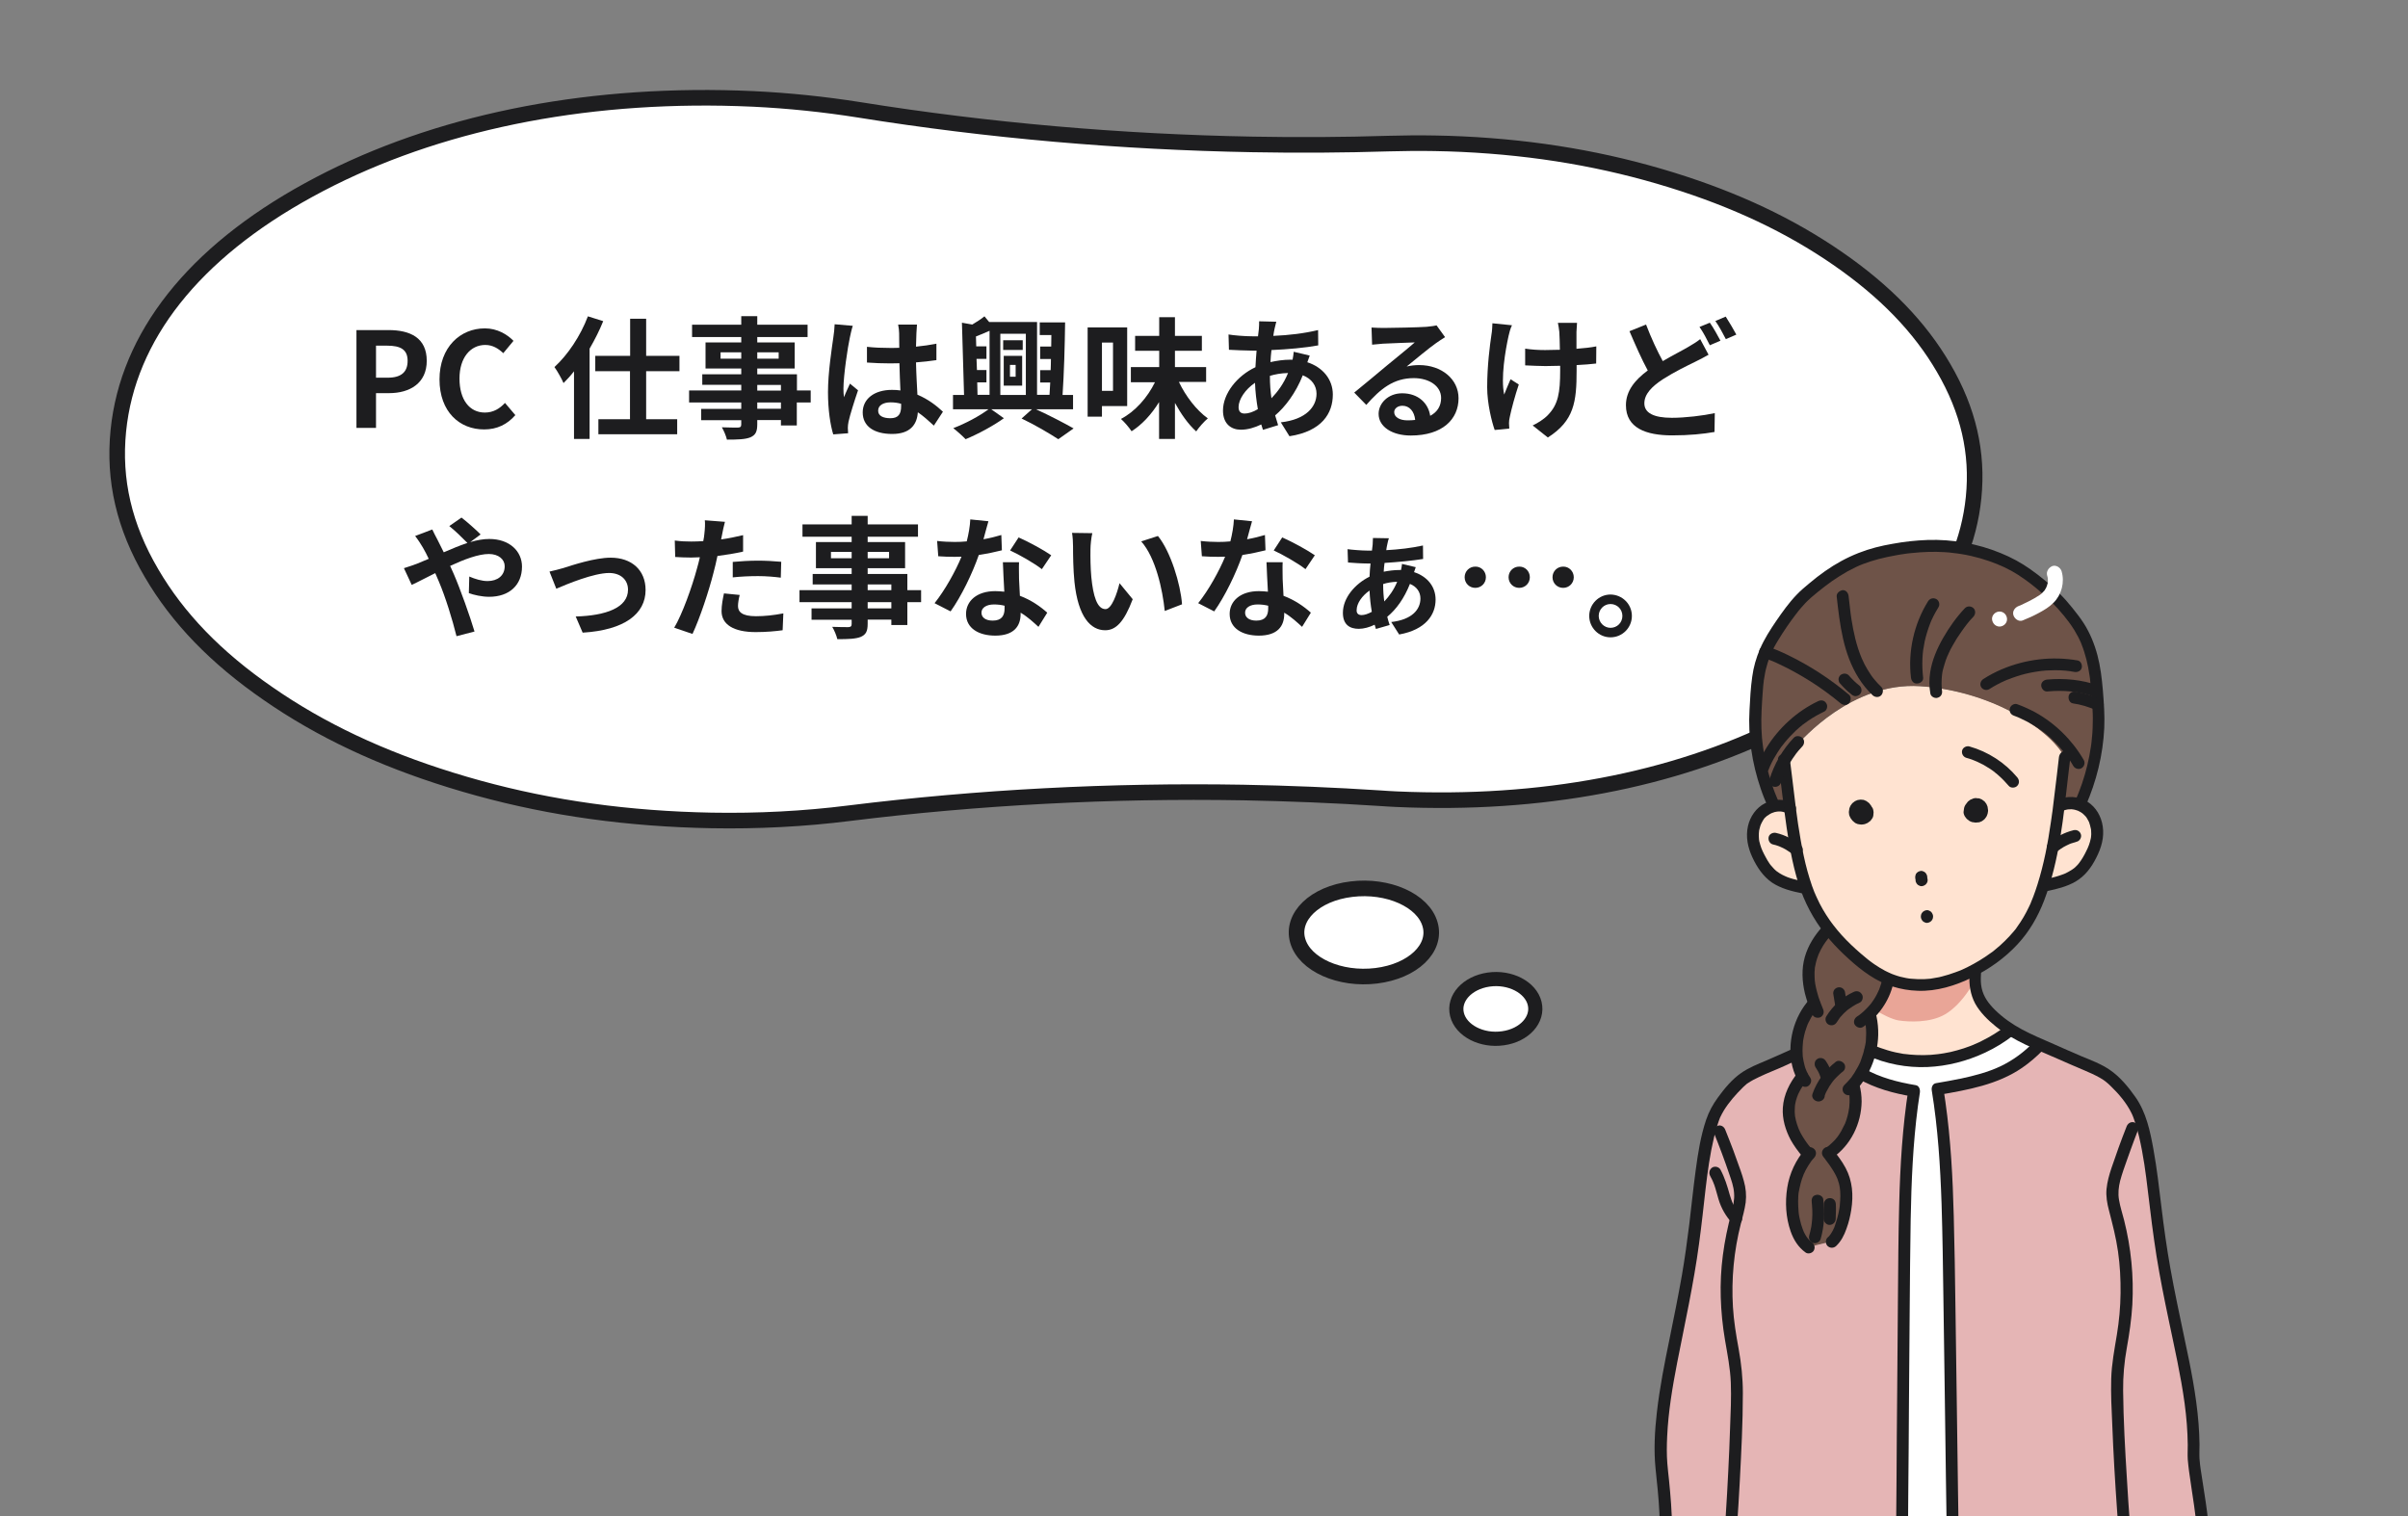 <?xml version="1.0" encoding="utf-8"?>
<!-- Generator: Adobe Illustrator 29.1.0, SVG Export Plug-In . SVG Version: 9.03 Build 55587)  -->
<svg version="1.1" id="レイヤー_1" xmlns="http://www.w3.org/2000/svg" xmlns:xlink="http://www.w3.org/1999/xlink" x="0px"
	 y="0px" viewBox="0 0 1699 1070" style="enable-background:new 0 0 1699 1070;" xml:space="preserve">
<rect x="0" y="0" width="1699" height="1070" fill="#808080" stroke="none"/>
<style type="text/css">
	.st0{fill:#FFFFFF;stroke:#1D1D1F;stroke-width:11;stroke-linecap:round;stroke-linejoin:round;stroke-miterlimit:10;}
	.st1{fill:#FFFFFF;stroke:#1D1D1F;stroke-width:10;stroke-linecap:round;stroke-linejoin:round;stroke-miterlimit:10;}
	.st2{fill:#1D1D1F;}
	.st3{clip-path:url(#SVGID_00000024723795189021554740000012879276609939431079_);}
	.st4{fill:#FFE3D1;}
	.st5{fill:#E9A597;}
	.st6{fill:#6E5348;}
	.st7{fill:#E5B5B5;}
	.st8{fill:#FFFFFF;}
</style>
<g>
	<g>
		<path class="st0" d="M501.9,578.9c-7-0.1-14.4-0.4-21.5-0.7c-57.7-2.7-110.8-11.8-162.3-27.8c-49.7-15.4-91.9-35.3-128.8-60.9
			c-37-25.5-63.9-53.4-82.4-85.1C87.6,371.6,80,338.7,83.5,303.9c6.7-66.6,53.1-125.4,134.4-169.9c81-44.4,182-66.8,292.2-64.9
			c7,0.1,14.4,0.4,21.6,0.7c24.8,1.2,49.9,3.8,74.5,7.7c91,14.6,184.2,22.7,277.6,24.4c32.1,0.6,64.2,0.4,96.3-0.6
			c10.6-0.3,21.4-0.4,32.2-0.2c6.3,0.1,13,0.3,19.3,0.6c52.7,2.5,101,10.8,147.8,25.3c45.2,14,83.5,32.1,117.1,55.3
			c33.6,23.2,58.1,48.5,74.9,77.4c17.4,29.8,24.3,59.7,21.1,91.4c-6.1,60.5-48.3,114-122.2,154.4c-73.6,40.4-165.4,60.8-265.6,59
			c-6.4-0.1-13.1-0.3-19.4-0.6c-4-0.2-7.9-0.4-11.8-0.7c-32.1-2.1-64.2-3.4-96.3-4c-93.4-1.6-186.7,3.3-278,14.6
			C567.5,577.8,534.7,579.5,501.9,578.9z"/>
		<path class="st0" d="M915.6,663.7c4.8,16.9,29.7,28,55.5,24.8c25.8-3.2,42.8-19.4,37.9-36.3c-4.8-16.9-29.7-28-55.5-24.8
			C927.7,630.5,910.8,646.8,915.6,663.7z"/>
		<path class="st1" d="M1028,715.8c2.8,11.4,17.4,19,32.5,16.8c15.1-2.1,25.1-13.2,22.3-24.6c-2.8-11.4-17.4-19-32.5-16.8
			C1035.2,693.4,1025.2,704.4,1028,715.8z"/>
	</g>
	<g>
		<path class="st2" d="M251.5,232.9h22.6c15.3,0,27,5.4,27,21.7c0,15.7-11.8,22.8-26.6,22.8h-9.2v24.5h-13.8V232.9z M273.6,266.5
			c9.5,0,14-4,14-11.9c0-8-5-10.7-14.5-10.7h-7.8v22.6H273.6z"/>
		<path class="st2" d="M310.1,267.7c0-22.7,14.6-36,32-36c8.7,0,15.7,4.2,20.2,8.8l-7.2,8.7c-3.5-3.3-7.5-5.8-12.7-5.8
			c-10.4,0-18.2,8.9-18.2,23.7c0,15,7.1,24,17.9,24c6,0,10.5-2.8,14.2-6.8l7.3,8.6c-5.7,6.6-13,10.1-21.9,10.1
			C324.3,303.1,310.1,290.6,310.1,267.7z"/>
		<path class="st2" d="M425.6,226.6c-2.6,6.5-5.9,13-9.6,19.4v63.7h-11v-47.7c-2.4,3.1-4.9,5.8-7.4,8.3c-1.1-2.7-4.4-8.6-6.4-11.3
			c9.4-8.6,18.4-22,23.6-35.8L425.6,226.6z M455.9,261.9v33.9h21.9v10.6h-55.6v-10.6h22.3v-33.9H420v-10.8h24.6v-26.2h11.3v26.2
			h23.5v10.8H455.9z"/>
		<path class="st2" d="M571.9,284h-9.7v16.2H551v-3.8h-16.7v2.9c0,5.5-1.3,7.7-4.9,9.3c-3.5,1.4-8.6,1.6-16.5,1.6
			c-0.6-2.6-2.2-6.4-3.6-8.7c4.5,0.2,10,0.2,11.4,0.2c1.8-0.1,2.3-0.7,2.3-2.3v-2.9h-28.3v-8H523V284h-36.8v-8.5H523v-4h-27.5v-7.4
			H523V260h-25.2v-18.4H523v-3.8h-34.7v-8.7H523v-6h11.3v6h35.5v8.7h-35.5v3.8h26.4V260h-26.4v4.1h28v11.4h9.7V284z M523,253.1v-4.5
			h-14.6v4.5H523z M534.3,248.6v4.5h15.1v-4.5H534.3z M534.3,275.6H551v-4h-16.7V275.6z M551,284h-16.7v4.4H551V284z"/>
		<path class="st2" d="M599.6,238.3c-1.4,6.2-4.5,26.7-4.5,36c0,1.9,0.1,4.2,0.4,6c1.2-3.3,2.8-6.4,4.2-9.6l5.7,4.7
			c-2.6,7.6-5.6,17.1-6.7,22.1c-0.3,1.3-0.5,3.3-0.5,4.4c0,0.9,0.1,2.5,0.2,3.8l-10.5,0.8c-2-6.5-3.7-17.1-3.7-29.8
			c0-14,2.8-31.6,3.8-38.8c0.4-2.6,0.8-6.1,0.9-9.1l12.8,1.1C601,231.9,599.9,236.6,599.6,238.3z M646.6,235c-0.1,2-0.2,5.5-0.3,9.6
			c5.1-0.5,10-1.2,14.4-2.1v11.6c-4.5,0.7-9.3,1.2-14.4,1.6c0.2,9,0.7,16.5,1,22.8c7.7,3.2,13.6,7.9,18,12l-6.4,9.8
			c-3.9-3.6-7.6-6.9-11.3-9.4c-0.6,8.9-5.6,15.3-18.1,15.3c-12.8,0-20.8-5.4-20.8-15.2c0-9.4,8-15.9,20.6-15.9c2.1,0,4.2,0.1,6,0.4
			c-0.2-5.8-0.6-12.6-0.7-19.2c-2.2,0.1-4.5,0.1-6.6,0.1c-5.5,0-10.8-0.2-16.3-0.6v-11.1c5.3,0.6,10.7,0.8,16.3,0.8
			c2.1,0,4.4,0,6.5-0.1c0-4.6-0.1-8.4-0.1-10.3c0-1.4-0.3-4.3-0.7-6.1h13.3C646.9,230.7,646.7,233,646.6,235z M628.2,295.1
			c5.7,0,7.6-3,7.6-8.5c0-0.5,0-1,0-1.7c-2.4-0.7-4.9-1-7.4-1c-5.3,0-8.8,2.2-8.8,5.8C619.5,293.5,623.3,295.1,628.2,295.1z"/>
		<path class="st2" d="M731,288.8c9.6,4.4,20.2,9.9,26.5,13.5l-10.8,7.6c-6-3.9-16.4-10.1-25.9-14.6l7.3-6.5h-28.7l8.9,6.3
			c-7.3,5.3-18.5,11.3-27,14.8c-2.1-2.2-6-5.7-8.7-7.8c8.5-3.2,18.8-8.7,24.8-13.3h-25v-10.1h7.8l-1.5-51l7.3,1.3
			c3.2-1.9,6.3-3.9,8.6-5.8l3.3,4h33.8v51.4h8.8c0.2-2.7,0.3-5.7,0.5-8.7h-7.1v-8.7h7.4c0.1-2.6,0.2-5.2,0.2-7.9h-7.6v-8.8h7.8
			c0.1-2.7,0.1-5.5,0.1-8.1h-8.2v-8.9h17.9c-0.2,16.4-0.8,36.7-1.8,51.2h7.4v10.1H731z M689.7,278.6h8.5v-45.2
			c-3.3,1.5-6.5,2.8-9.6,4l0.2,7h7.2v8.8h-7l0.3,7.9h6.7v8.7h-6.5L689.7,278.6z M705.8,235.5v43.2h18v-43.2H705.8z M721.6,246.9
			h-13.8v-6.8h13.8V246.9z M708.2,251.1h13v21h-13V251.1z M712.6,265.8h4v-8.3h-4V265.8z"/>
		<path class="st2" d="M777.5,286.6v7.4h-10.1v-63h27.9v55.5H777.5z M777.5,241.7v34.1h7.8v-34.1H777.5z M831.8,269.5
			c4.8,10.1,12.4,20,20.4,25.7c-2.5,2.1-6.2,6.2-8.2,9.2c-5.5-4.9-10.6-12.1-15-20.1v25.4h-11.2v-26c-5.3,8.6-11.9,15.8-19.4,20.6
			c-1.7-2.6-5.1-6.6-7.5-8.7c10-5.2,18.8-15.2,24-25.9h-17V259h20v-11.5h-17V237h17v-13.2H829V237H848v10.5H829V259h22v10.5H831.8z"
			/>
		<path class="st2" d="M899.3,231.9c-0.3,1.6-0.7,3.3-0.9,5.1c11.3-0.5,21.4-1.7,31.6-4.1l0.1,10.8c-9.1,1.7-21.6,2.8-33,3.3
			c-0.3,2.8-0.6,5.7-0.7,8.5c4.5-1,9.3-1.7,13.9-1.7c0.6,0,1.1,0,1.7,0c0.4-1.9,0.7-4.2,0.8-5.6l11.3,2.7c-0.4,1-1.1,3-1.7,4.7
			c10.8,3.5,18,12,18,22.8c0,13.2-7.7,25.9-30.6,29.4l-6.1-9.8c17.9-2,25.2-11.1,25.2-20.2c0-5.6-3.3-10.5-9.7-13
			c-5,12.6-12.5,22.4-19.5,28.3c0.7,2.3,1.4,4.6,2.1,6.9l-10.7,3.3c-0.4-1.2-0.8-2.5-1.2-3.8c-4.6,2.2-9.5,3.7-14.4,3.7
			c-6.8,0-12.6-4.1-12.6-13.5c0-12,9.9-24.5,22.9-30.6c0.2-4,0.5-7.9,0.8-11.7c-1,0-2,0-3,0c-4.8,0-12.1-0.4-16.5-0.6l-0.3-10.8
			c3.3,0.6,11.4,1.3,17.1,1.3c1.3,0,2.5,0,3.7,0c0.2-1.8,0.4-3.4,0.6-5c0.1-1.8,0.3-4,0.2-5.6l12.1,0.3
			C900,228.8,899.6,230.5,899.3,231.9z M878.2,291.8c2.6,0,6-1.1,9.3-3.1c-1-5.8-1.8-12.2-2-18.6c-7,4.7-11.6,11.8-11.6,17.1
			C873.9,290.2,875.2,291.8,878.2,291.8z M897.1,281c4.4-4.6,8.6-10.2,11.7-17.8c-4.9,0.1-9.2,0.9-12.8,2v0.3
			C896,271.2,896.4,276.3,897.1,281z"/>
		<path class="st2" d="M976.4,231.4c4.9,0,24.8-0.4,30.1-0.8c3.8-0.4,6-0.7,7.1-1l6,8.3c-2.1,1.4-4.4,2.7-6.5,4.3
			c-5,3.5-14.8,11.7-20.6,16.4c3.1-0.7,5.9-1,8.8-1c15.8,0,27.8,9.9,27.8,23.4c0,14.7-11.2,26.3-33.7,26.3c-12.9,0-22.7-6-22.7-15.3
			c0-7.5,6.8-14.5,16.6-14.5c11.5,0,18.5,7.1,19.8,15.9c5.1-2.7,7.7-7,7.7-12.6c0-8.4-8.4-14-19.3-14c-14.2,0-23.5,7.5-33.5,18.9
			l-8.5-8.7c6.6-5.3,17.9-14.8,23.3-19.3c5.2-4.3,14.9-12.1,19.4-16.1c-4.7,0.1-17.6,0.7-22.5,0.9c-2.5,0.2-5.5,0.5-7.6,0.7
			l-0.4-12.1C970.5,231.3,973.8,231.4,976.4,231.4z M993.1,296.6c2,0,3.7-0.1,5.4-0.3c-0.6-6-4-10-9-10c-3.5,0-5.8,2.1-5.8,4.5
			C983.7,294.3,987.5,296.6,993.1,296.6z"/>
		<path class="st2" d="M1064.4,237c-2.3,10.3-5.6,29.9-3.1,41.4c1.2-2.9,2.9-7.3,4.5-10.8l5.8,3.7c-2.7,8-5.2,17.4-6.3,22.7
			c-0.4,1.4-0.6,3.4-0.6,4.6c0,0.9,0.1,2.5,0.2,3.8l-10.3,1c-2-5.6-5.3-18.6-5.3-30.1c0-15.3,1.9-29.6,3-37.1
			c0.5-2.6,0.6-5.8,0.7-8.1l13.8,1.4C1065.7,231.7,1064.8,235,1064.4,237z M1112.3,234.2c0,2,0,6.8,0,11.9c5.2-0.4,10.1-0.9,14-1.7
			l-0.1,12.1c-3.7,0.5-8.6,0.8-13.8,1.1c0,1.6,0,3,0,3.9c0,21.9-1.7,35.4-20.3,47.2l-10.7-8.5c3.5-1.6,8.2-4.6,10.8-7.4
			c7.2-7.4,8.6-15.7,8.6-31.4c0-0.9,0-2,0-3.3c-3.5,0.1-7,0.2-10.4,0.2c-4,0-9.8-0.3-14.3-0.5V246c4.6,0.7,9.1,1,14,1
			c3.3,0,7-0.1,10.5-0.2c-0.1-5.2-0.2-10-0.4-12.6c-0.2-2.3-0.7-4.9-1-6.4h13.5C1112.5,229.9,1112.4,232.1,1112.3,234.2z"/>
		<path class="st2" d="M1173.2,254.8c6.8-4,13.4-7.3,17.8-9.9c3.4-2,6.1-3.6,8.6-5.6l5.9,11c-3,1.7-6,3.3-9.3,4.9
			c-5.9,2.9-14.5,7-23.1,12.5c-7.7,5.1-12.9,10.4-12.9,16.9c0,6.7,6.5,10.2,19.4,10.2c9.5,0,22-1.5,30.3-3.3l-0.2,13.3
			c-7.9,1.4-17.8,2.4-29.9,2.4c-18.5,0-32.6-5.2-32.6-21.3c0-10.2,6.5-17.9,15.4-24.5c-4.3-7.9-8.7-17.9-12.9-27.7l11.7-4.7
			C1165.1,238.7,1169.3,247.7,1173.2,254.8z M1213.9,240.4l-7.5,3.2c-1.9-3.8-4.7-9.3-7.3-12.9l7.3-3
			C1208.8,231,1212.1,237,1213.9,240.4z M1225.1,236.1l-7.4,3.2c-2-3.9-4.9-9.3-7.4-12.8l7.3-3.1
			C1219.9,226.9,1223.4,232.9,1225.1,236.1z"/>
		<path class="st2" d="M294.1,397.8c2.7-1.1,5.6-2.3,8.4-3.5c-1.3-2.8-2.7-5.5-4.1-7.9c-1.3-2.3-3.6-5.8-5.5-8.2l12.1-4.6
			c0.8,1.7,2.7,5.5,3.7,7.3c1.4,2.7,2.9,5.7,4.4,8.8c5.7-2.5,11.3-4.8,16.7-6.6c-3.3-3.4-9.3-9.2-12.8-11.9l8.6-6
			c3.3,2.5,10.3,8.6,13.5,11.9l-7.3,5.4c4.7-1.4,9.2-2.2,13.4-2.2c14.4,0,23.1,8.7,23.1,19.5c0,13-8.9,21.3-23.2,21.3
			c-5,0-10.8-1.3-14.3-2.6l0.3-11.7c4.2,1.8,8.8,3.2,12.9,3.2c7,0,12.1-3.8,12.1-10.5c0-4.7-4.2-8.6-11.2-8.6
			c-7.3,0-17.4,3.8-27.3,8.4c0.9,2,1.8,3.9,2.6,5.8c4.4,10.1,11.5,30,14.6,40.5l-12.7,3.3c-2.9-11.7-7.7-27.4-12.5-38.7
			c-0.8-2-1.7-3.9-2.5-5.8c-6.7,3.3-12.6,6.5-16.6,8.3l-5.5-11.8C288.5,399.8,292.6,398.4,294.1,397.8z"/>
		<path class="st2" d="M397.5,400.8c6.3-2,22.1-7.3,33.4-7.3c14.7,0,24.6,8.7,24.6,22.8c0,16.8-14.8,28.3-44.4,30.1l-4.9-11.4
			c21.3-0.6,36.9-6.2,36.9-18.9c0-7-5.2-11.8-13.3-11.8c-10.8,0-29.4,7.7-37.3,11.1l-4.8-12.1C390.5,402.7,394.8,401.6,397.5,400.8z
			"/>
		<path class="st2" d="M509.5,377.1c-0.2,1-0.5,2.2-0.7,3.5c5.2-0.7,10.4-1.8,15.5-3v11.6c-5.6,1.3-11.9,2.3-18.1,3.1
			c-0.8,4-1.8,8.1-2.8,11.9c-3.3,13-9.6,32-14.8,43.1l-12.9-4.4c5.6-9.3,12.6-28.8,16.1-41.9c0.7-2.5,1.4-5.1,2-7.8
			c-2.1,0.1-4.2,0.2-6.1,0.2c-4.5,0-8-0.2-11.3-0.4l-0.3-11.6c4.7,0.6,7.9,0.7,11.7,0.7c2.7,0,5.5-0.1,8.4-0.3
			c0.4-2,0.7-3.8,0.8-5.3c0.4-3.4,0.6-7.3,0.3-9.4l14.2,1.1C510.7,370.9,509.9,375.1,509.5,377.1z M520.7,427.6
			c0,4.1,2.8,7.2,12.7,7.2c6.2,0,12.6-0.7,19.3-2l-0.5,11.9c-5.2,0.7-11.5,1.3-19,1.3c-15.6,0-24.1-5.4-24.1-14.8
			c0-4.3,0.9-8.7,1.7-12.5l11.1,1.1C521.2,422.5,520.7,425.6,520.7,427.6z M534.8,395.6c5.3,0,10.9,0.3,16.4,0.8l-0.3,11.2
			c-4.6-0.6-10.3-1.1-16-1.1c-6.3,0-12.1,0.3-17.9,0.9v-10.9C522.2,396,528.9,395.6,534.8,395.6z"/>
		<path class="st2" d="M649.9,424.9h-9.7V441h-11.3v-3.8h-16.7v2.9c0,5.5-1.3,7.7-4.9,9.3c-3.5,1.4-8.6,1.6-16.5,1.6
			c-0.6-2.6-2.2-6.4-3.6-8.7c4.5,0.2,10,0.2,11.4,0.2c1.8-0.1,2.3-0.7,2.3-2.3v-2.9h-28.3v-8h28.3v-4.4h-36.8v-8.5h36.8v-4h-27.5
			V405h27.5v-4.1h-25.2v-18.4h25.2v-3.8h-34.7v-8.7h34.7v-6h11.3v6h35.5v8.7h-35.5v3.8h26.4v18.4h-26.4v4.1h28v11.4h9.7V424.9z
			 M600.9,393.9v-4.5h-14.6v4.5H600.9z M612.2,389.4v4.5h15.1v-4.5H612.2z M612.2,416.4h16.7v-4h-16.7V416.4z M628.9,424.9h-16.7
			v4.4h16.7V424.9z"/>
		<path class="st2" d="M693.9,380.5c4.6-0.8,8.9-1.9,12.6-3l0.4,10.8c-4.3,1.1-10,2.3-16.3,3.3c-4.5,13-12.4,29.3-19.9,39.8
			l-11.3-5.8c7.3-9.1,14.9-22.8,19-32.8c-1.7,0.1-3.3,0.1-4.8,0.1c-3.8,0-7.6-0.1-11.6-0.4l-0.8-10.8c4,0.5,8.9,0.7,12.4,0.7
			c2.8,0,5.6-0.1,8.5-0.4c1.3-5.1,2.3-10.7,2.5-15.5l12.8,1.3C696.5,370.7,695.3,375.5,693.9,380.5z M719,408.6
			c0.1,2.7,0.4,7.2,0.6,11.8c8,3,14.5,7.6,19.3,11.9l-6.2,10c-3.3-3-7.4-6.9-12.6-10c0,0.3,0,0.7,0,0.9c0,8.6-4.7,15.3-17.9,15.3
			c-11.5,0-20.6-5.1-20.6-15.3c0-9.1,7.6-16.1,20.6-16.1c2.2,0,4.3,0.2,6.4,0.4c-0.4-6.9-0.8-15.2-1-20.8H719
			C718.8,400.6,719,404.5,719,408.6z M700.4,437.9c6.4,0,8.4-3.5,8.4-8.6c0-0.6,0-1.1,0-1.9c-2.4-0.6-4.9-0.9-7.5-0.9
			c-5.4,0-8.8,2.4-8.8,5.7C692.4,435.6,695.3,437.9,700.4,437.9z M712.7,388.4l6-9.2c6.7,2.9,18.2,9.2,23,12.6l-6.6,9.8
			C729.6,397.3,719,391.3,712.7,388.4z"/>
		<path class="st2" d="M769.4,387.5c-0.1,6,0,13,0.6,19.7c1.3,13.4,4.1,22.6,10,22.6c4.4,0,8.1-10.9,9.9-18.3l9.3,11.3
			c-6.1,16.2-12,21.9-19.4,21.9c-10.2,0-19.1-9.2-21.7-34.1c-0.9-8.6-1-19.4-1-25.1c0-2.6-0.2-6.6-0.7-9.5l14.3,0.2
			C769.9,379.5,769.4,384.9,769.4,387.5z M834,426.4l-12.2,4.7c-1.5-15-6.4-37.6-16.6-49.1l11.8-3.8C825.9,389,833,412.2,834,426.4z
			"/>
		<path class="st2" d="M879.9,380.5c4.6-0.8,8.9-1.9,12.6-3l0.4,10.8c-4.3,1.1-10,2.3-16.3,3.3c-4.5,13-12.4,29.3-19.9,39.8
			l-11.3-5.8c7.3-9.1,14.9-22.8,19-32.8c-1.7,0.1-3.3,0.1-4.8,0.1c-3.8,0-7.6-0.1-11.6-0.4l-0.8-10.8c4,0.5,8.9,0.7,12.4,0.7
			c2.8,0,5.6-0.1,8.5-0.4c1.3-5.1,2.3-10.7,2.5-15.5l12.8,1.3C882.5,370.7,881.3,375.5,879.9,380.5z M905,408.6
			c0.1,2.7,0.4,7.2,0.6,11.8c8,3,14.5,7.6,19.3,11.9l-6.2,10c-3.3-3-7.4-6.9-12.6-10c0,0.3,0,0.7,0,0.9c0,8.6-4.7,15.3-17.9,15.3
			c-11.5,0-20.6-5.1-20.6-15.3c0-9.1,7.6-16.1,20.6-16.1c2.2,0,4.3,0.2,6.4,0.4c-0.4-6.9-0.8-15.2-1-20.8H905
			C904.8,400.6,905,404.5,905,408.6z M886.4,437.9c6.4,0,8.4-3.5,8.4-8.6c0-0.6,0-1.1,0-1.9c-2.4-0.6-4.9-0.9-7.5-0.9
			c-5.4,0-8.8,2.4-8.8,5.7C878.4,435.6,881.3,437.9,886.4,437.9z M898.7,388.4l6-9.2c6.7,2.9,18.2,9.2,23,12.6l-6.6,9.8
			C915.6,397.3,905,391.3,898.7,388.4z"/>
		<path class="st2" d="M978.8,384.2c-0.3,1.2-0.5,2.5-0.7,4c8.9-0.5,17.8-1.5,25.9-3.3l0.1,9.5c-7.3,1.2-17.7,2.2-27.2,2.8
			c-0.3,2-0.5,4.2-0.6,6.2c3.5-0.7,7.3-1.2,10.9-1.2c0.5,0,0.8,0,1.3,0c0.3-1.6,0.7-3.3,0.7-4.3l9.7,2.3c-0.3,0.7-0.7,2.1-1.2,3.5
			c9.5,3.1,15.2,10.3,15.2,19.4c0,10.5-6.8,21.2-25.7,24.6l-5.6-8.8c14.9-1.7,20.6-9,20.6-16.6c0-4.5-2.5-8.3-7.4-10.3
			c-4.1,10.3-9.6,17.9-16,23.2c0.5,2,1,3.9,1.7,5.8l-9.7,2.8c-0.3-0.9-0.6-1.9-0.9-3c-3.7,1.8-7.7,2.9-11.2,2.9
			c-6.1,0-11.2-2.7-11.2-11.3c0-10.5,8.5-20.4,18.8-25.5c0.1-3.3,0.4-6.4,0.7-9.3c-0.8,0-1.6,0-2.3,0c-4,0-10-0.4-13.6-0.7l-0.3-9.4
			c2.6,0.4,10,1,13.9,1c1.1,0,2.2,0,3.3,0c0.2-1.5,0.3-2.9,0.5-4.2c0.1-1.4,0.2-3.4,0.2-4.7l11.3,0.2
			C979.4,381.1,979.2,382.5,978.8,384.2z M960.7,434c2,0,4.5-0.8,7.2-2.3c-0.8-4.7-1.4-9.8-1.6-15c-5.2,3.6-9.1,9-9.1,13.8
			C957.1,432.6,958.2,434,960.7,434z M976.7,424.4c3.4-3.6,6.7-8.1,9.1-13.9c-3.7,0.1-7.1,0.7-9.9,1.6
			C975.9,416.7,976.2,420.8,976.7,424.4z"/>
		<path class="st2" d="M1048.4,407.3c0,4.2-3.3,7.5-7.5,7.5c-4.2,0-7.5-3.3-7.5-7.5c0-4.2,3.3-7.5,7.5-7.5
			C1045.1,399.7,1048.4,403.1,1048.4,407.3z M1079.4,407.3c0,4.2-3.3,7.5-7.5,7.5c-4.2,0-7.5-3.3-7.5-7.5c0-4.2,3.3-7.5,7.5-7.5
			C1076.1,399.7,1079.4,403.1,1079.4,407.3z M1110.4,407.3c0,4.2-3.3,7.5-7.5,7.5c-4.2,0-7.5-3.3-7.5-7.5c0-4.2,3.3-7.5,7.5-7.5
			C1107,399.7,1110.4,403.1,1110.4,407.3z"/>
		<path class="st2" d="M1151.4,434.6c0,8.3-6.7,15.1-15.1,15.1c-8.2,0-15-6.8-15-15.1c0-8.3,6.8-15.1,15-15.1
			C1144.7,419.6,1151.4,426.3,1151.4,434.6z M1144.7,434.6c0-4.7-3.7-8.4-8.4-8.4c-4.5,0-8.3,3.7-8.3,8.4c0,4.6,3.8,8.4,8.3,8.4
			C1141,443,1144.7,439.3,1144.7,434.6z"/>
	</g>
</g>
<g>
	<g>
		<defs>
			<rect id="SVGID_1_" x="1116.6" y="351.7" width="493.2" height="718.3"/>
		</defs>
		<clipPath id="SVGID_00000074407815482181956570000010967553307529488544_">
			<use xlink:href="#SVGID_1_"  style="overflow:visible;"/>
		</clipPath>
		<g style="clip-path:url(#SVGID_00000074407815482181956570000010967553307529488544_);">
			<g>
				<g id="XMLID_00000048503631394529405990000006670871046764421022_">
					<path class="st4" d="M1473.6,572.1c5.2,5.4,6.9,13.6,5.3,20.9c-0.8,4-2.6,7.9-4.5,11.5c-1.9,3.6-4.1,7.1-7,9.9
						c-6.3,6.1-15.3,8.4-23.9,10.2l-1.6-0.1c0.4-1.2,0.8-2.4,1.1-3.7c6-19.9,8.4-40.7,10.8-61.3l-0.9,9.2c2.2-1.3,5.5-1.9,8.4-2.1
						C1465.9,566.8,1470.5,568.8,1473.6,572.1z"/>
					<path class="st4" d="M1393.3,684.6c-12,6.4-25.3,10.6-37.5,10.6l-0.2,0c-9.4-0.1-17.1-1.8-24.1-4.9c0,0-0.1,0-0.1-0.1
						c-9-4-16.9-10.3-25.5-18.2c-14.4-13.1-24.9-27.7-31.2-45.8c-0.4-1.2-0.8-2.4-1.2-3.7c-6.2-19.9-8.7-40.6-11.3-61.2
						c-1-8.4-2.1-16.7-3.1-25.1c0,0,6.4-8,9.1-10.8c2.8-2.8,38.2-44.4,86.6-41.3c48.4,3.1,90.3,28.6,102.3,50.2
						c-1,8.4-2,16.7-2.9,25.1c-2.4,20.6-4.8,41.4-10.8,61.3c-0.4,1.2-0.8,2.5-1.1,3.7c-5.7,18-12,31-26.3,44.3
						C1409.4,674.6,1401.7,680.1,1393.3,684.6z"/>
					<path class="st4" d="M1458.9,745.7c-5.6-2.1-12.6-5.1-19.2-8.1c-11.5-5.2-21.9-10.3-21.9-10.3c-2,1.6-4.1,3.1-6.3,4.5
						c-14.6,9.5-31.5,15.6-48.9,16.8c-14.9,1.1-29.4-1.3-43-7.4l-0.1,0c0.2-0.9,0.4-1.8,0.5-2.7c0.1-0.4,0.1-0.8,0.2-1.1
						c0.1-0.4,0.1-0.8,0.2-1.2c0-0.1,0-0.2,0-0.4c0.1-0.4,0.1-0.7,0.1-1.1c0,0,0-0.1,0-0.1c0.1-0.9,0.2-1.8,0.2-2.7
						c0-0.5,0-0.9,0.1-1.4c0.1-3.1-0.1-6.3-0.6-9.4c-0.1-0.9-0.3-1.8-0.5-2.6l-2.2-1.2c0.3-0.3,0.7-0.6,1-0.9
						c0.2-0.2,0.3-0.3,0.5-0.5c0.4-0.4,0.8-0.8,1.1-1.1c0.3-0.3,0.6-0.6,0.9-1c0.1-0.1,0.3-0.3,0.4-0.4c0.3-0.3,0.6-0.7,0.9-1
						c0.2-0.2,0.3-0.4,0.4-0.5c0.3-0.3,0.5-0.6,0.8-1c0.4-0.5,0.7-0.9,1-1.4c0.3-0.5,0.7-1,1-1.5c0.3-0.5,0.6-1,0.9-1.5
						c0.3-0.5,0.6-1,0.9-1.5c0.2-0.4,0.5-0.9,0.7-1.3c0.1-0.1,0.1-0.3,0.2-0.4c0.2-0.5,0.4-0.9,0.7-1.4c0,0,0-0.1,0.1-0.1
						c0.2-0.5,0.4-1,0.6-1.5c0.2-0.6,0.4-1.1,0.6-1.7c0.2-0.6,0.4-1.1,0.6-1.7c0.2-0.6,0.3-1.1,0.5-1.7c0.2-0.6,0.3-1.1,0.4-1.7
						l-0.5-2.7c7,3.1,14.7,4.8,24.1,4.9l0.2,0c12.3,0,25.6-4.3,37.5-10.6c-0.6,14.2,4.5,24.7,15.6,34.7
						C1422.1,731.2,1442.8,738.1,1458.9,745.7z"/>
					<path class="st4" d="M1274.6,626.3l-1.6,0c-8.6-1.7-17.6-3.9-23.9-10c-2.9-2.8-5.1-6.3-7.1-9.9c-2-3.6-3.7-7.4-4.6-11.5
						c-1.6-7.3,0-15.6,5.2-21c4.1-4.3,10.6-6.4,16.4-5.1c0.1,0,0.1,0,0.2,0c1.3,0.4,2.6,0.8,3.6,1.4c0.1,0.1,0.3,0.1,0.4,0.2l-1-9.2
						c2.6,20.6,5.1,41.4,11.3,61.2C1273.7,623.9,1274.1,625.1,1274.6,626.3z"/>
				</g>
			</g>
			<g>
				<path class="st5" d="M1333.4,691.7c6,2.4,15.6,3.8,26.6,3c18.3-1.3,28.8-7.4,35.7-11.3c-0.4,7.7-11.3,25.3-23.3,32.3
					c-10.6,6.2-25.7,5.4-32.9,4.3c-4.5-0.7-12.7-4.8-16.4-7.4c-0.9-0.6,2.6-3.6,5.4-9.2c2.5-5.3,2.8-5.6,3.3-11.5L1333.4,691.7z"/>
			</g>
			<path class="st6" d="M1480.3,499.4c1.5,23-3.2,46.2-12.4,67.3c0,0-10-0.9-14.8,2l0.9-9.2c1-8.4,2-14.6,2.9-25.1
				c-12-21.6-53.9-47.1-102.3-50.2c-48.4-3.1-83.8,38.5-86.6,41.3c-2.8,2.8-9.1,10.8-9.1,10.8c1,8.4,2.1,16.7,3.1,25.1l1,9.2
				c-3.8-2.3-12.2-3.2-12.2-3.2c-9.3-21.1-13.9-44.3-12.4-67.3c1.5-23,1.5-33.9,14.4-54c4.7-7.4,13.1-19.5,19.5-25.4
				c11.9-10.8,25-20.7,40-26.5c15-5.9,35-8.7,49.3-9c14.3-0.3,31.4,2.3,46.4,8.2c15,5.9,25.1,13.1,38.7,25.3
				c6.5,5.8,11.9,12.3,17,19.3C1477.4,456.4,1478.8,476.4,1480.3,499.4z"/>
			<path class="st6" d="M1317.6,717.1l2.2,1.2c1.6,7.5,1.4,15.3-0.3,22.8c-1.3,5.7-3.5,11.2-6.4,16.2c-1.7,2.9-3.7,5.6-5.9,8.2
				l0.7,0.6c4.5,15.6-1.7,36.7-17.1,47.1l-1.1,0.3c4.3,5.6,8.7,11.3,11,17.9c3.4,9.8,2,20.6-0.9,30.5c-1.5,5.2-3.5,10.5-7.5,14.2
				l-16.1,3.9c-5.3-3.7-8.1-10-9.8-16.2c-4.5-16.9-1.6-36.2,9.7-49.5l-1.5-1.5c-12.8-15-19-33.7-3.1-53.1l0.3-0.2
				c-2.5-4.7-3.9-10.1-4.2-15.6c-0.8-12.8,3.7-26.7,12.2-35.9l0.3-0.1c-3-8.2-4.9-16.9-3.9-25.5c1-8.2,4.8-17.2,12.8-25.8l0.7-1.2
				c5.2,7.4,12.3,13.9,19.4,20.3c8.7,7.9,13.3,10.5,22.4,14.5l0.5,2.7C1329.7,702.3,1324.6,710.8,1317.6,717.1z"/>
			<path class="st7" d="M1378.3,1111.2c-1.1-62.4-2.2-162.2-3.3-224.5c-0.7-39.6-1.4-79.3-7.9-118.4c29-5,52.2-9.4,72.6-30.5
				l0.1-0.2c6.6,3,13.6,6,19.2,8.1c8.1,3,23.3,8.9,29.9,14.5c6.5,5.5,12.8,13.1,17.2,20.3c8,13.1,12,47,13.9,62.3
				c4.7,39.1,6.7,51,14.7,89.6c6.5,31.2,14.1,62.5,13.2,94.3c-0.3,11.1,7.8,42,7.8,74.1c0,0-10.5,6.2-70.2,9
				C1412.6,1113.3,1378.3,1111.2,1378.3,1111.2C1378.3,1111.2,1378.3,1111.2,1378.3,1111.2z"/>
			<path class="st7" d="M1350.5,769.6c-6.1,39.1-6.6,78.8-7,118.4c-0.7,62.2-1.3,161.6-2,224l-11.3,0.3l-159.7-3.9
				c9.5-20.8,1.4-68.1,1.1-79.2c-1.1-31.8,6.2-63.2,12.5-94.4c7.7-38.6,9.7-50.5,14-89.7c1.7-15.2,5.5-49.2,13.4-62.4
				c4.4-7.3,10.7-14.9,17.1-20.5c6.5-5.7,22-10.9,29.8-14.7c2.6-1.2,5.2-2.4,8-3.7l1.1,0c0.3,5.6,1.7,10.9,4.2,15.6l-0.3,0.2
				c-15.9,19.4-9.6,38.1,3.1,53.1l1.5,1.5c-11.3,13.3-14.3,32.6-9.7,49.5c1.7,6.2,4.5,12.5,9.8,16.2l16.1-3.9c4-3.7,6-9,7.5-14.2
				c2.9-9.9,4.3-20.8,0.9-30.5c-2.3-6.7-6.7-12.4-11-17.9l1.1-0.3c15.4-10.4,21.5-31.5,17.1-47.1l-0.7-0.6c2.2-2.5,4.2-5.3,5.9-8.2
				l0.3,0.2C1323.5,763.4,1335.3,767.1,1350.5,769.6z"/>
			<path class="st8" d="M1439.8,737.6l-0.1,0.2c-20.4,21.2-43.7,25.6-72.6,30.5c6.4,39.1,7.2,78.8,7.9,118.4
				c1.1,62.4,2.2,162.1,3.3,224.5l-36.7,0.8c0.6-62.4,1.3-161.8,2-224c0.4-39.6,0.8-79.3,7-118.4c-15.2-2.5-27-6.2-37.2-12.1
				l-0.3-0.2c3-5,5.1-10.5,6.4-16.2l0.1,0c13.6,6.1,28.1,8.4,43,7.4c17.4-1.2,34.3-7.2,48.9-16.8c2.2-1.4,4.3-2.9,6.3-4.5
				C1417.9,727.2,1428.3,732.4,1439.8,737.6z"/>
			<g>
				<g>
					<path class="st2" d="M1265.2,566.9c-6.2-3.6-13.7-3.2-19.9-0.1c-6.2,3.1-10.5,9.4-12,16.1c-1.7,7.6-0.1,15.1,3.1,22
						c3.2,6.9,7.5,13.4,13.8,17.8c6.4,4.3,14.1,6.2,21.6,7.7c2.2,0.4,4.7-0.6,5.2-2.9c0.5-2.1-0.6-4.7-2.9-5.2c-3-0.6-6-1.3-9-2.1
						c-1.3-0.4-2.7-0.8-4-1.3c-0.3-0.1-0.6-0.2-0.9-0.4c-1.2-0.5,0.7,0.4-0.5-0.2c-0.7-0.3-1.4-0.7-2.1-1c-1.3-0.7-2.5-1.4-3.7-2.3
						c-1-0.7,0.6,0.5-0.4-0.3c-0.2-0.2-0.4-0.3-0.6-0.5c-0.7-0.6-1.3-1.2-1.9-1.9c-0.5-0.6-1.1-1.2-1.6-1.8c0.4,0.6-0.4-0.6-0.4-0.5
						c-0.2-0.2-0.3-0.5-0.5-0.7c-1-1.4-1.9-3-2.7-4.5c-1.7-3.1-2.9-5.5-3.8-8.6c-0.3-0.9-0.5-1.7-0.7-2.6c-0.1-0.2-0.1-0.5-0.1-0.8
						c-0.2-1.2,0.1,0.9-0.1-0.4c-0.1-1.5-0.2-3.1-0.1-4.6c0-0.3,0-0.5,0.1-0.8c0.1-1.2-0.2,0.8,0-0.4c0.1-0.6,0.2-1.3,0.4-1.9
						c0.2-0.7,0.4-1.5,0.6-2.2c0.1-0.2,0.2-0.5,0.3-0.7c0.2-0.5,0.2-0.5,0,0c0.1-0.2,0.2-0.5,0.3-0.7c0.3-0.6,0.6-1.1,0.9-1.7
						c0.2-0.3,0.4-0.6,0.6-1c0.1-0.1,0.8-1,0.2-0.4c0.4-0.5,0.8-1,1.3-1.4c0.3-0.3,0.5-0.5,0.8-0.7c0.2-0.2,0.8-0.7,0.3-0.2
						c0.7-0.5,1.4-1,2.1-1.4c0.2-0.1,0.4-0.2,0.6-0.3c0.2-0.1,0.4-0.2,0.6-0.3c-0.5,0.2-0.5,0.2,0,0c0.7-0.2,1.3-0.5,2-0.7
						c0.3-0.1,0.7-0.2,1-0.2c0.4-0.1,1-0.1,0.3-0.1c0.8-0.1,1.6-0.1,2.5-0.1c0.2,0,0.5,0,0.7,0c0.5,0.1,0.5,0-0.1,0
						c0.2,0,0.5,0.1,0.7,0.1c0.7,0.1,1.4,0.3,2,0.5c0.2,0.1,1.2,0.5,0.3,0.1c0.4,0.2,0.8,0.4,1.3,0.7c1.9,1.1,4.7,0.5,5.8-1.5
						C1267.8,570.7,1267.2,568.1,1265.2,566.9L1265.2,566.9z"/>
				</g>
			</g>
			<g>
				<g>
					<path class="st2" d="M1270.7,596.7c-5.1-4.3-11.1-7.5-17.6-9c-2.1-0.5-4.7,0.7-5.2,2.9c-0.5,2.2,0.7,4.6,2.9,5.2
						c1.4,0.3,2.8,0.7,4.1,1.2c0.3,0.1,0.7,0.3,1,0.4c0.2,0.1,0.3,0.1,0.5,0.2c-0.6-0.3-0.7-0.3-0.3-0.1c0.7,0.3,1.3,0.6,2,0.9
						c1.3,0.6,2.5,1.4,3.7,2.2c0.6,0.4,1.2,0.8,1.8,1.2c0.1,0.1,0.3,0.2,0.4,0.3c-0.5-0.4-0.6-0.4-0.2-0.2c0.3,0.2,0.6,0.5,0.8,0.7
						c0.9,0.7,1.8,1.2,3,1.2c1,0,2.3-0.5,3-1.2C1272.2,601.1,1272.6,598.2,1270.7,596.7L1270.7,596.7z"/>
				</g>
			</g>
			<g>
				<g>
					<path class="st2" d="M1264.3,740.3c-6.3,2.8-12.2,5.5-18.3,8.1c-6,2.5-12.2,5-17.5,8.7c-6.5,4.5-11.8,11-16.4,17.3
						c-3.6,4.9-6.3,9.9-8.3,15.7c-3.9,11.5-5.8,23.8-7.4,35.8c-1.7,12.6-3,25.3-4.5,37.9c-1.5,12.1-3.1,23.8-5.2,36
						c-2.6,14.8-5.6,29.6-8.6,44.3c-3.6,17.5-7.1,35-9.1,52.8c-1.5,13-2.2,26.3-0.9,39.3c1.1,10.4,2.2,20.7,2.7,31.1
						c0.3,5.9,0.4,11.8,0.1,17.7c-0.1,2.9-0.4,5.7-0.7,8.6c0,0.1-0.1,0.8,0,0.2c0,0.3-0.1,0.6-0.1,0.8c-0.1,0.7-0.2,1.4-0.3,2.1
						c-0.2,1.3-0.5,2.5-0.8,3.8c-0.3,1.1-0.6,2.2-0.9,3.3c-0.2,0.5-0.4,1-0.5,1.6c-0.1,0.2-0.2,0.4-0.3,0.7
						c-0.4,1.1,0.3-0.8-0.1,0.3c-0.9,2.1-0.6,4.5,1.5,5.8c1.8,1.1,4.8,0.6,5.8-1.5c4.5-10.1,5.2-21.7,5.2-32.6
						c0-11.3-1-22.5-2.1-33.7c-0.4-4-0.9-7.9-1.2-11.9c-0.5-6.3-0.4-12.7-0.1-19c0.8-17.4,3.7-34.6,7-51.7
						c5.5-28.1,11.7-56,15.5-84.3c1.8-13.2,3.2-26.3,4.7-39.5c1.4-11.7,3-23.5,5.8-35.3c0.6-2.7,1.4-5.4,2.2-8.1
						c0.4-1.2,0.8-2.4,1.2-3.6c0.2-0.6,0.5-1.2,0.7-1.9c0.1-0.1,0.3-0.8,0-0.1c0.1-0.3,0.3-0.7,0.5-1c2.9-6.2,7.4-11.8,12-16.8
						c1.3-1.4,2.7-2.8,4.1-4.2c0.7-0.6,1.3-1.2,2-1.8c0.1-0.1,0.8-0.6,0.2-0.2c0.3-0.3,0.7-0.5,1-0.7c2.5-1.7,5.2-3.1,8-4.4
						c5.8-2.8,11.8-5,17.7-7.7c3.3-1.5,6.5-3,9.8-4.5c2.1-0.9,2.6-4,1.5-5.8C1268.8,739.7,1266.4,739.4,1264.3,740.3L1264.3,740.3z"
						/>
				</g>
			</g>
			<g>
				<g>
					<path class="st2" d="M1311.2,761.2c11.8,6.7,24.9,10.3,38.2,12.5c-1-1.7-2-3.5-2.9-5.2c-4.2,26.8-5.8,54-6.5,81.1
						c-0.6,22.4-0.7,44.9-0.9,67.4c-0.2,21.1-0.4,42.2-0.5,63.2c-0.2,22.1-0.4,44.2-0.5,66.3c-0.2,19.9-0.3,39.7-0.5,59.6
						c0,2.2,0,4.4-0.1,6.6c-0.1,5.4,8.4,5.4,8.4,0c0.2-19.4,0.4-38.7,0.5-58.1c0.2-21.8,0.4-43.6,0.5-65.4
						c0.2-21.4,0.3-42.8,0.5-64.1c0.2-21.5,0.3-43,0.7-64.5c0.5-26.8,1.6-53.5,5.1-80.1c0.4-3.2,0.9-6.4,1.4-9.6
						c0.3-2.1-0.5-4.8-2.9-5.2c-12.6-2.1-25.1-5.3-36.2-11.6C1310.8,751.2,1306.5,758.5,1311.2,761.2L1311.2,761.2z"/>
				</g>
			</g>
			<g>
				<g>
					<path class="st2" d="M1209.3,799.4c3.9,9.6,7.5,19.3,10.8,29c1.5,4.3,3.1,8.8,3.4,13.4c0.4,4.8-0.7,9.4-1.9,14
						c-2.6,9.8-4.7,19.7-6,29.8c-1.3,9.9-1.8,19.9-1.5,29.8c0.3,10.1,1.3,20.1,3,30.1c1.7,10,3.7,19.9,4.1,30.1
						c0.4,10.5-0.1,20.9-0.5,31.4c-0.3,10.4-0.8,20.7-1.3,31.1c-1,20.9-2.4,41.8-4,62.7c-0.2,2.6-0.4,5.1-0.6,7.7
						c-0.2,2.3,2.1,4.2,4.2,4.2c2.4,0,4-1.9,4.2-4.2c1.7-20.9,3.2-41.8,4.3-62.7c1.1-20.9,2.2-41.9,2.2-62.8c0-10.6-1.1-21-3-31.4
						c-1.8-9.8-3.4-19.5-4-29.4c-1.2-19.7,0.7-39.6,5.6-58.8c1.3-5,2.7-9.9,3.4-15c0.6-5.1,0.1-10.2-1.3-15.1
						c-1.3-4.9-3.1-9.6-4.8-14.3c-1.7-4.9-3.5-9.7-5.4-14.5c-1-2.5-1.9-4.9-2.9-7.3c-0.8-2.1-2.8-3.6-5.2-2.9
						C1210.2,794.8,1208.4,797.3,1209.3,799.4L1209.3,799.4z"/>
				</g>
			</g>
			<g>
				<g>
					<path class="st2" d="M1206.6,829.7c0.5,0.9,0.9,1.8,1.4,2.7c0.2,0.4,0.3,0.7,0.5,1.1c0.1,0.2,0.2,0.5,0.3,0.7
						c-0.2-0.4-0.2-0.4,0,0c0.6,1.4,1.1,2.8,1.5,4.2c0.8,2.5,1.4,5.1,2.2,7.7c1.9,6.4,5.1,11.9,9.5,16.8c1.5,1.6,4.5,1.6,6,0
						c1.6-1.8,1.6-4.2,0-6c-0.7-0.7-1.3-1.5-1.9-2.3c-0.8-1,0.4,0.6-0.3-0.4c-0.2-0.3-0.4-0.6-0.7-0.9c-0.8-1.2-1.6-2.5-2.3-3.8
						c-0.3-0.6-0.6-1.3-0.9-2c0.5,1.1-0.2-0.6-0.3-0.9c-0.4-1.2-0.8-2.5-1.2-3.7c-1.7-6.1-3.5-12-6.5-17.6c-1-1.9-3.9-2.7-5.8-1.5
						C1206.1,825.2,1205.5,827.6,1206.6,829.7L1206.6,829.7z"/>
				</g>
			</g>
			<g>
				<g>
					<path class="st2" d="M1452.7,534.4c-0.9,7.9-1.8,15.8-2.8,23.6c-0.4,3.8-0.9,7.7-1.4,11.5c-0.2,1.7-0.4,3.5-0.7,5.2
						c-0.1,1-0.2,1.9-0.4,2.9c-0.1,1-0.2,1.5-0.4,2.7c-2.1,14.8-4.9,29.4-9.4,43.7c-0.9,2.9-1.9,5.8-3,8.7c-0.5,1.3-1,2.5-1.5,3.7
						c0,0.1-0.5,1.2-0.1,0.3c-0.1,0.3-0.3,0.7-0.4,1c-0.3,0.7-0.6,1.4-1,2.1c-2.4,5.1-5.2,9.9-8.5,14.4c-0.2,0.3-0.4,0.6-0.6,0.9
						c-0.7,1,0.5-0.6-0.2,0.3c-0.5,0.6-0.9,1.1-1.4,1.7c-1,1.2-2,2.3-3,3.4c-2.1,2.3-4.4,4.5-6.7,6.6c-1.1,0.9-2.1,1.8-3.2,2.7
						c-0.6,0.5-1.2,1-1.8,1.5c0.7-0.5-0.4,0.3-0.4,0.3c-0.4,0.3-0.9,0.6-1.3,0.9c-2.5,1.8-5.1,3.6-7.8,5.2c-2.8,1.7-5.7,3.3-8.7,4.8
						c-1.5,0.7-3,1.4-4.5,2.1c-0.3,0.1-0.5,0.2-0.8,0.3c0.8-0.3-0.5,0.2-0.5,0.2c-0.9,0.4-1.8,0.7-2.7,1c-3,1.1-6.1,2.1-9.3,2.9
						c-1.4,0.4-2.8,0.7-4.3,0.9c-0.8,0.1-1.5,0.3-2.3,0.4c-0.1,0-1.4,0.2-0.4,0.1c-0.5,0.1-1,0.1-1.5,0.2c-2.8,0.3-5.6,0.4-8.4,0.3
						c-1.6-0.1-3.2-0.2-4.7-0.3c-0.4,0-0.8-0.1-1.1-0.1c-1.2-0.1,0.5,0.1-0.2,0c-0.8-0.1-1.6-0.2-2.4-0.4c-2.8-0.5-5.5-1.2-8.2-2.2
						c-0.6-0.2-1.3-0.5-1.9-0.7c-0.2-0.1-1.8-0.8-0.9-0.4c-1.3-0.6-2.7-1.2-4-1.9c-2.4-1.3-4.8-2.7-7.1-4.3
						c-1.1-0.7-2.1-1.5-3.2-2.3c-0.3-0.2-0.6-0.4-0.9-0.7c0.8,0.6-0.2-0.2-0.3-0.2c-0.6-0.5-1.1-0.9-1.7-1.4c-4.9-4-9.6-8.2-14-12.7
						c-2.2-2.3-4.4-4.6-6.4-7.1c-0.9-1.1-1.8-2.2-2.7-3.4c0.5,0.7-0.3-0.3-0.3-0.4c-0.2-0.3-0.5-0.6-0.7-0.9
						c-0.5-0.7-1.1-1.5-1.6-2.2c-3.5-5-6.6-10.3-9.1-15.9c-0.3-0.7-0.7-1.4-1-2.2c0-0.1-0.5-1.3-0.2-0.5c-0.2-0.4-0.3-0.7-0.5-1.1
						c-0.6-1.5-1.2-3-1.7-4.5c-1.2-3.4-2.2-6.9-3.2-10.3c-2-7.2-3.5-14.6-4.8-22c-2.7-15.2-4.3-29.9-6.2-45.5
						c-0.5-3.8-0.9-7.5-1.4-11.3c-0.3-2.2-1.7-4.3-4.2-4.2c-2.1,0.1-4.5,1.9-4.2,4.2c2,16,3.8,32.1,6.1,48.1
						c2.2,15.1,5,30.4,10.2,44.8c4.6,12.4,11.3,23.7,19.9,33.8c4.3,5,8.9,9.6,13.8,14c4.6,4.2,9.5,8.2,14.7,11.6
						c10.2,6.8,21.7,10.4,33.9,10.8c13.4,0.5,26.6-3.6,38.6-9.5c11.8-5.8,22.8-13.6,31.7-23.2c8.4-9,14.5-19.6,18.9-31.1
						c10.9-28.6,13.6-59.2,17.1-89.4c0.5-3.9,0.9-7.9,1.4-11.8c0.3-2.2-2.1-4.3-4.2-4.2C1454.4,530.3,1453,532.1,1452.7,534.4
						L1452.7,534.4z"/>
				</g>
			</g>
			<g>
				<g>
					<path class="st2" d="M1455.2,572.4c0.3-0.2,0.6-0.4,0.9-0.5c0.1-0.1,1.2-0.5,0.3-0.1c0.6-0.2,1.1-0.4,1.7-0.5
						c0.3-0.1,0.7-0.1,1-0.2c1.1-0.2-0.6,0,0.1,0c0.8,0,1.5-0.1,2.3-0.1c0.3,0,0.6,0,0.9,0.1c0.2,0,1,0.2,0.1,0
						c0.6,0.1,1.3,0.2,1.9,0.4c0.6,0.2,1.3,0.4,1.9,0.6c-0.9-0.4,0.2,0.1,0.3,0.2c0.3,0.2,0.6,0.3,1,0.5c0.6,0.3,1.1,0.7,1.7,1.1
						c0.6,0.4-0.7-0.6,0.1,0.1c0.3,0.2,0.5,0.5,0.8,0.7c0.4,0.4,0.9,0.9,1.3,1.3c0.1,0.1,0.8,1.1,0.3,0.3c0.3,0.4,0.5,0.7,0.7,1.1
						c0.4,0.6,0.7,1.2,1,1.8c0.2,0.3,0.3,0.7,0.5,1c-0.1-0.2-0.3-0.7,0,0c0.5,1.5,0.9,2.9,1.2,4.4c0.2,1.2,0-0.8,0.1,0.4
						c0,0.3,0,0.5,0.1,0.8c0.1,0.8,0.1,1.5,0.1,2.3c0,0.6,0,1.3-0.1,1.9c0,0.1-0.2,1.4,0,0.4c-0.1,0.4-0.1,0.8-0.2,1.1
						c-0.7,3.5-1.8,6.3-3.3,9.2c-1.4,2.9-3,5.7-5,8.3c0.4-0.6-0.4,0.5-0.4,0.5c-0.2,0.2-0.4,0.4-0.6,0.7c-0.6,0.6-1.2,1.2-1.8,1.8
						c-0.2,0.2-0.4,0.4-0.6,0.5c0,0-1.1,0.9-0.4,0.3c-0.6,0.5-1.3,0.9-1.9,1.3c-1.4,0.9-3,1.7-4.5,2.4c-1.2,0.5,0.8-0.3-0.5,0.2
						c-0.4,0.1-0.7,0.3-1.1,0.4c-0.8,0.3-1.5,0.5-2.3,0.8c-3.3,1.1-6.7,1.8-10.1,2.6c-2.2,0.5-3.6,3.1-2.9,5.2
						c0.7,2.3,2.9,3.4,5.2,2.9c6.7-1.4,13.5-3.1,19.5-6.6c6.6-3.9,11.1-9.9,14.5-16.7c3.6-7,5.8-14.4,4.6-22.3
						c-1-6.9-4.7-13.4-10.6-17.2c-6.4-4.1-15.1-4.8-21.8-0.8c-1.9,1.1-2.8,3.9-1.5,5.8C1450.6,572.8,1453.2,573.6,1455.2,572.4
						L1455.2,572.4z"/>
				</g>
			</g>
			<g>
				<g>
					<path class="st2" d="M1451.5,600.8c0.3-0.2,0.5-0.5,0.8-0.7c0.1-0.1,0.3-0.2,0.4-0.3c-0.2,0.1-0.7,0.5-0.2,0.2
						c0.6-0.4,1.1-0.8,1.7-1.2c1.2-0.8,2.5-1.6,3.8-2.2c0.6-0.3,1.3-0.6,1.9-0.9c0.1-0.1,0.7-0.3,0.1-0.1c-0.6,0.2,0,0,0.1,0
						c0.3-0.1,0.7-0.3,1-0.4c1.4-0.5,2.8-0.9,4.2-1.3c2.1-0.5,3.6-3.1,2.9-5.2c-0.7-2.2-2.9-3.5-5.2-2.9c-6.5,1.6-12.5,4.8-17.6,9.2
						c-1.7,1.4-1.6,4.5,0,6C1447.4,602.5,1449.7,602.4,1451.5,600.8L1451.5,600.8z"/>
				</g>
			</g>
			<g>
				<g>
					<path class="st2" d="M1389.6,687.5c-0.4,7.1,0.6,14.2,4,20.6c3.5,6.3,9,11.7,14.6,16.2c12.8,10.4,28.5,16.1,43.4,22.7
						c6.4,2.9,12.9,5.6,19.4,8.4c3.5,1.5,6.9,3,10.3,4.9c3.3,1.8,5.2,3.4,7.9,6c5.7,5.5,11.2,11.9,14.7,19.1c0.7,1.4,0.7,1.5,1.3,3
						c0.5,1.4,1,2.9,1.5,4.3c1,3.1,1.8,6.3,2.6,9.5c3,12.8,4.7,25.7,6.2,38.5c1.8,15.3,3.7,30.6,6.1,45.8
						c2.4,14.9,5.4,29.8,8.5,44.6c4.1,19.7,8.6,39.3,11.3,59.2c1.3,9.7,2.1,19.4,2.2,29.2c0,3.4-0.2,6.8,0,10.2
						c0.2,2.8,0.6,5.6,0.9,8.3c2.2,16.2,5.2,32.3,6.3,48.6c0.3,4.7,0.5,9.5,0.5,14.2c0,5.4,8.4,5.4,8.4,0c0-18.3-2.6-36.4-5.5-54.5
						c-0.5-3.2-1-6.4-1.5-9.7c-0.3-2-0.6-4.6-0.8-7.2c-0.2-3.5,0-6.9,0-10.4c-0.1-4.9-0.3-9.9-0.7-14.8c-1.6-20-5.6-39.7-9.8-59.3
						c-3.5-16.7-7.1-33.4-10.1-50.2c-2.5-14.1-4.5-28.3-6.2-42.5c-1.7-13.8-3.2-27.5-5.7-41.2c-2.3-12.8-5.1-26.1-12.7-36.9
						c-5-7.1-10.9-14.3-18.1-19.2c-6.1-4.2-13.4-6.9-20.2-9.7c-6.5-2.7-12.9-5.7-19.4-8.5c-7.6-3.3-15.2-6.5-22.5-10.4
						c-7-3.8-13.3-8.2-19-13.8c-4.5-4.5-8-9.2-9.3-15.3c-0.7-3.1-0.7-6.4-0.5-9.7C1398.4,682.1,1389.9,682.1,1389.6,687.5
						L1389.6,687.5z"/>
				</g>
			</g>
			<g>
				<g>
					<path class="st2" d="M1435.2,735.1c-7,7.2-14.9,13.1-24,17.4c-8.5,4-18.1,6.5-27.4,8.5c-5.9,1.2-11.9,2.3-17.9,3.3
						c-2.4,0.4-3.3,3.1-2.9,5.2c4.3,26.4,6,53.1,6.9,79.8c0.7,22.3,1,44.7,1.3,67c0.3,21,0.6,42,0.9,63c0.3,22,0.6,44,0.9,66
						c0.3,19.8,0.6,39.7,0.9,59.5c0,2.1,0.1,4.3,0.1,6.4c0.1,5.4,8.5,5.4,8.4,0c-0.3-19.5-0.6-38.9-0.9-58.4
						c-0.3-21.9-0.6-43.8-0.9-65.7c-0.3-21.4-0.6-42.9-0.9-64.3c-0.3-21.6-0.6-43.2-1.2-64.7c-0.7-27-2.1-54-5.9-80.7
						c-0.5-3.4-1-6.8-1.5-10.1c-1,1.7-2,3.5-2.9,5.2c20.3-3.5,41.3-7.2,58.6-19.1c5.2-3.6,10-7.7,14.4-12.2
						C1445,737.2,1439,731.2,1435.2,735.1L1435.2,735.1z"/>
				</g>
			</g>
			<g>
				<g>
					<path class="st2" d="M1500.4,795c-3.8,9.6-7.3,19.3-10.6,29.1c-1.6,4.8-3,9.7-3.5,14.8c-0.5,5.1,0.4,10.2,1.7,15.1
						c2.5,9.7,5,19.2,6.4,29.1c1.4,9.7,1.9,19.5,1.8,29.3c-0.1,9.8-1,19.6-2.6,29.3c-1.7,10.4-3.7,20.6-4,31.2
						c-0.3,10.5,0.2,20.9,0.7,31.4c0.4,10.5,0.9,20.9,1.5,31.4c1.2,20.9,2.7,41.8,4.5,62.7c0.2,2.7,0.5,5.3,0.7,8
						c0.2,2.3,1.8,4.2,4.2,4.2c2.1,0,4.4-1.9,4.2-4.2c-1.9-20.8-3.5-41.6-4.7-62.4c-1.3-20.9-2.5-41.9-2.7-62.8
						c-0.1-10.2,0.8-20.1,2.6-30.1c1.8-10.1,3.3-20.2,3.9-30.5c1.1-20-0.9-40.2-5.8-59.6c-1.2-4.8-2.8-9.5-3.6-14.4
						c-0.8-4.5-0.3-9,0.8-13.4c1.3-4.9,3-9.6,4.7-14.4c1.7-4.9,3.5-9.7,5.3-14.6c0.9-2.4,1.8-4.7,2.7-7.1c0.8-2.1-0.9-4.6-2.9-5.2
						C1503.2,791.3,1501.2,792.8,1500.4,795L1500.4,795z"/>
				</g>
			</g>
			<g>
				<g>
					<path class="st2" d="M1307.2,569.5c0,0-0.1,0.1-0.1,0.1c0.4-0.5,0.8-1.1,1.2-1.6c0,0.1-0.1,0.1-0.2,0.2
						c0.5-0.4,1.1-0.8,1.6-1.2c-0.1,0.1-0.1,0.1-0.2,0.1c0.6-0.3,1.3-0.5,1.9-0.8c-0.1,0-0.2,0.1-0.3,0.1c0.7-0.1,1.4-0.2,2.1-0.3
						c-0.1,0-0.2,0-0.3,0c0.7,0.1,1.4,0.2,2.1,0.3c-0.1,0-0.2,0-0.2-0.1c0.6,0.3,1.3,0.5,1.9,0.8c-0.1,0-0.1-0.1-0.2-0.1
						c0.5,0.4,1.1,0.8,1.6,1.2c-0.1,0-0.1-0.1-0.1-0.1c0.4,0.5,0.8,1.1,1.2,1.6c0-0.1-0.1-0.1-0.1-0.2c0.3,0.6,0.5,1.3,0.8,1.9
						c0-0.1-0.1-0.2-0.1-0.2c0.1,0.7,0.2,1.4,0.3,2.1c0-0.1,0-0.2,0-0.3c-0.1,0.7-0.2,1.4-0.3,2.1c0-0.1,0-0.2,0.1-0.3
						c-0.3,0.6-0.5,1.3-0.8,1.9c0-0.1,0.1-0.2,0.1-0.2c-0.4,0.5-0.8,1.1-1.2,1.6c0-0.1,0.1-0.1,0.2-0.2c-0.5,0.4-1.1,0.8-1.6,1.2
						c0.1,0,0.1-0.1,0.2-0.1c-0.6,0.3-1.3,0.5-1.9,0.8c0,0,0,0,0,0c-1.4,0-2.8,0-4.2,0c0,0,0,0,0,0c-0.6-0.3-1.3-0.5-1.9-0.8
						c0.1,0,0.2,0.1,0.3,0.2c-0.5-0.4-1.1-0.8-1.6-1.2c0.1,0.1,0.2,0.1,0.2,0.2c-0.4-0.5-0.8-1.1-1.2-1.6c0.1,0.1,0.1,0.2,0.2,0.3
						c-0.3-0.6-0.5-1.3-0.8-1.9c0,0.1,0.1,0.2,0.1,0.3c-0.1-0.7-0.2-1.4-0.3-2.1c0,0.1,0,0.2,0,0.3c0,1.1,0.2,2.1,0.7,3
						c0.3,1,0.9,1.8,1.6,2.5c0.7,0.8,1.6,1.3,2.5,1.6c0.9,0.5,2,0.7,3,0.7c0.7-0.1,1.4-0.2,2.1-0.3c1.3-0.4,2.5-1.1,3.5-2
						c0.4-0.5,0.8-1.1,1.2-1.6c0.7-1.2,1.1-2.6,1.1-4c0-0.1,0-0.1,0-0.2c0,0,0-0.1,0-0.1c0,0,0,0,0,0c0-0.4-0.1-0.7-0.1-1.1
						c0-0.4-0.1-0.7-0.1-1.1c0-0.1,0-0.2-0.1-0.3c-0.1-0.3-0.3-0.6-0.4-0.9c-0.1-0.3-0.3-0.6-0.4-1c0,0,0,0,0,0c0,0,0,0,0-0.1
						c0,0-0.1-0.1-0.1-0.1c-0.4-0.6-0.9-1.2-1.3-1.7c0,0-0.1-0.1-0.1-0.1c0,0,0,0-0.1-0.1c-0.3-0.2-0.6-0.5-0.8-0.6
						c-0.2-0.1-0.5-0.4-0.8-0.6c0,0-0.1-0.1-0.1-0.1c-0.3-0.2-0.9-0.4-1.1-0.5c-1.3-0.5-0.6-0.4-2-0.5c-0.4,0-0.7-0.1-1.1-0.1
						c-0.7,0.1-1.4,0.2-2.1,0.3c0,0,0,0,0,0c-0.6,0.3-1.3,0.5-1.9,0.8c0,0,0,0,0,0c0,0-0.1,0-0.1,0.1c-0.3,0.2-0.7,0.6-0.8,0.6
						c-0.2,0.1-0.6,0.4-0.9,0.7c0,0-0.1,0.1-0.1,0.1c0,0,0,0,0,0c-0.2,0.2-1.1,1.4-1.2,1.6c0,0,0,0,0,0.1c0,0,0,0.1-0.1,0.1
						c-0.3,0.7-0.6,1.3-0.8,2c0,0,0,0.1,0,0.1c0,0,0,0,0,0.1c0,0,0,0,0,0c-0.1,0.7-0.2,1.4-0.3,2.1c0,0,0,0,0,0c0,0,0,0.1,0,0.1
						c0,0.7,0.3,2.6,0.3,2.2c0.1,0.4,0.3,0.9,0.5,1.2c0,0.1,0.3,0.7,0.5,1c0.4,0.6,0.9,1.2,1.3,1.7c0,0,0.1,0.1,0.1,0.1
						c0.3,0.2,0.7,0.5,0.8,0.7c0.1,0.1,0.6,0.5,0.9,0.7c0,0,0.1,0,0.1,0.1c0,0,0,0,0,0c0.3,0.1,0.6,0.3,0.9,0.4
						c0.3,0.1,0.6,0.3,1,0.4c0,0,0,0,0.1,0c0,0,0.1,0,0.1,0c0.7,0.1,1.5,0.3,2.2,0.3c0,0,0.1,0,0.1,0c0.4,0,0.9-0.1,1.1-0.1
						c0.3,0,0.8-0.1,1.1-0.2c0.1,0,0.1,0,0.1,0c0,0,0,0,0,0c0,0,0,0,0,0c0.6-0.3,1.3-0.5,1.9-0.8c0,0,0,0,0.1,0c0,0,0.1,0,0.1-0.1
						c0,0,0,0,0,0c0.5-0.4,1.1-0.8,1.6-1.2c0,0,0,0,0,0c0,0,0,0,0.1,0c0.5-0.5,1-1.3,1.3-1.7c0,0,0.1-0.1,0.1-0.1
						c0.6-0.9,0.9-1.9,0.9-2.9c0.2-1.1,0.2-2.1-0.1-3.2c-0.2-1-0.7-1.9-1.4-2.7c-0.6-0.9-1.3-1.5-2.2-2c-0.6-0.3-1.3-0.5-1.9-0.8
						c-1.4-0.4-2.8-0.4-4.2,0c-0.6,0.3-1.3,0.5-1.9,0.8C1308.8,567.3,1307.9,568.3,1307.2,569.5L1307.2,569.5z"/>
				</g>
			</g>
			<g>
				<g>
					<path class="st2" d="M1351.3,618.9c0,0.7,0.1,1.4,0.3,2.1c0.1,0.3,0.1,0.6,0.1,0.9c-0.1-0.4-0.1-0.7-0.2-1.1c0,0.1,0,0.1,0,0.2
						c0,0.6,0.1,1.1,0.4,1.6c0.2,0.5,0.5,1,0.9,1.4c0.4,0.4,0.8,0.7,1.4,0.9c0.5,0.3,1,0.4,1.6,0.4c0.4-0.1,0.7-0.1,1.1-0.2
						c0.7-0.2,1.3-0.6,1.9-1.1c0.2-0.3,0.4-0.6,0.7-0.9c0.4-0.7,0.6-1.4,0.6-2.1c-0.1-0.6-0.2-1.2-0.3-1.9c0-0.2-0.1-0.4-0.1-0.7
						c0.1,0.4,0.1,0.7,0.2,1.1c0-0.2,0-0.4-0.1-0.7c0-0.6-0.1-1.1-0.4-1.6c-0.2-0.5-0.5-1-0.9-1.4c-0.4-0.4-0.8-0.7-1.4-0.9
						c-0.5-0.3-1-0.4-1.6-0.4c-0.4,0.1-0.7,0.1-1.1,0.2c-0.7,0.2-1.3,0.6-1.9,1.1c-0.2,0.3-0.4,0.6-0.7,0.9
						C1351.5,617.5,1351.3,618.2,1351.3,618.9L1351.3,618.9z"/>
				</g>
			</g>
			<g>
				<g>
					<path class="st2" d="M1355.3,646.5c0,0.1,0,0.3,0,0.4c0,0.6,0.1,1.1,0.4,1.6c0.2,0.5,0.5,1,0.9,1.4c0.4,0.4,0.8,0.7,1.4,0.9
						c0.5,0.3,1,0.4,1.6,0.4c0.4-0.1,0.7-0.1,1.1-0.2c0.7-0.2,1.3-0.6,1.9-1.1c0.2-0.3,0.4-0.6,0.7-0.9c0.4-0.7,0.6-1.4,0.6-2.1
						c0-0.1,0-0.3,0-0.4c0-0.6-0.1-1.1-0.4-1.6c-0.2-0.5-0.5-1-0.9-1.4c-0.4-0.4-0.8-0.7-1.4-0.9c-0.5-0.3-1-0.4-1.6-0.4
						c-0.4,0.1-0.7,0.1-1.1,0.2c-0.7,0.2-1.3,0.6-1.9,1.1c-0.2,0.3-0.4,0.6-0.7,0.9C1355.5,645.1,1355.3,645.8,1355.3,646.5
						L1355.3,646.5z"/>
				</g>
			</g>
			<g>
				<g>
					<path class="st2" d="M1386.3,576c0,0,0,0.1,0.1,0.1c0.4,0.6,0.8,1.2,1.3,1.7c0.2,0.3,0.8,0.6,0.9,0.7c0.1,0.1,0.6,0.5,0.9,0.7
						c0,0,0.1,0,0.1,0.1c0.3,0.1,0.6,0.3,0.9,0.4c0.3,0.1,0.6,0.3,1,0.4c0,0,0,0,0,0c0,0,0,0,0.1,0c0,0,0.1,0,0.1,0c0,0,0,0,0,0
						c0.3,0,1.8,0.3,2.1,0.3c0,0,0,0,0.1,0c0,0,0.1,0,0.1,0c0,0,0,0,0.1,0c0.4,0,0.9-0.1,1.1-0.1c0.1,0,0.7-0.1,1.1-0.1
						c0,0,0.1,0,0.1,0c0,0,0,0,0.1,0c0,0,0,0,0,0c0.6-0.3,1.3-0.5,1.9-0.8c0,0,0,0,0,0c0,0,0.1,0,0.1-0.1c0.6-0.4,1.2-0.8,1.7-1.3
						c0,0,0.1-0.1,0.1-0.1c0.2-0.3,0.7-0.8,0.6-0.8c0,0,0.4-0.5,0.6-0.8c0,0,0,0,0-0.1c0,0,0-0.1,0.1-0.1c-0.2,0.5,0.7-1.4,0.8-2
						c0.2-0.7,0.4-2.7,0.3-2.2c0,0,0-0.1,0-0.1c0,0,0-0.1,0-0.1c0,0,0,0,0,0c-0.1-0.7-0.2-1.4-0.3-2.1c0,0,0,0,0,0c0,0,0,0,0-0.1
						c0,0,0-0.1,0-0.1c-0.2-0.7-0.5-1.3-0.8-2c0,0,0-0.1-0.1-0.1c0,0,0,0,0-0.1c-0.2-0.3-0.6-0.7-0.6-0.8c-0.2-0.2-0.4-0.6-0.6-0.8
						c0,0-0.1-0.1-0.1-0.1c0,0,0,0,0,0c-0.2-0.1-1.4-1.1-1.6-1.2c0,0,0,0,0,0c0,0-0.1,0-0.1-0.1c0,0,0,0,0,0
						c-0.1-0.1-1.8-0.8-1.9-0.8c0,0,0,0,0,0c-0.3-0.1-0.7-0.2-1.1-0.1c-1.2-0.2-1.7-0.3-3.2,0.1c-0.1,0-1.8,0.8-1.9,0.8c0,0,0,0,0,0
						c0,0,0,0-0.1,0c0,0-0.1,0.1-0.1,0.1c-0.3,0.2-1.3,1-1.6,1.2c0,0,0,0,0,0c0,0,0,0-0.1,0.1c0,0-0.1,0.1-0.1,0.1
						c-0.2,0.3-0.5,0.6-0.6,0.8c-0.2,0.2-0.4,0.6-0.6,0.8c0,0,0,0,0,0.1c0,0.1-0.1,0.1-0.1,0.2c0,0,0,0,0,0
						c-0.3,0.6-0.5,1.3-0.8,1.9c0,0,0,0,0,0c0,0,0,0.1,0,0.1c0,0.1,0,0.1,0,0.2c-0.1,0.7-0.3,1.5-0.3,2.3c0,0.1,0,0.1,0,0.2
						c0,1.1,0.2,2.1,0.7,3c0.3,1,0.9,1.8,1.6,2.5c0.7,0.8,1.6,1.3,2.5,1.6c0.9,0.5,2,0.7,3,0.7c0.7-0.1,1.4-0.2,2.1-0.3
						c1.3-0.4,2.5-1.1,3.5-2c0.4-0.5,0.8-1.1,1.2-1.6c0.7-1.2,1.1-2.6,1.1-4c0-0.1,0-0.2,0-0.3c-0.1,0.7-0.2,1.4-0.3,2.1
						c0-0.1,0-0.2,0.1-0.3c-0.3,0.6-0.5,1.3-0.8,1.9c0-0.1,0.1-0.2,0.2-0.3c-0.4,0.5-0.8,1.1-1.2,1.6c0.1-0.1,0.2-0.2,0.2-0.2
						c-0.5,0.4-1.1,0.8-1.6,1.2c0.1-0.1,0.2-0.1,0.3-0.2c-0.6,0.3-1.3,0.5-1.9,0.8c0,0,0,0,0,0c-1.4,0-2.8,0-4.2,0c0,0,0,0,0,0
						c-0.6-0.3-1.3-0.5-1.9-0.8c0.1,0,0.1,0.1,0.2,0.1c-0.5-0.4-1.1-0.8-1.6-1.2c0.1,0,0.1,0.1,0.2,0.2c-0.4-0.5-0.8-1.1-1.2-1.6
						c0.1,0.1,0.1,0.2,0.1,0.2c-0.3-0.6-0.5-1.3-0.8-1.9c0,0.1,0.1,0.2,0.1,0.3c-0.1-0.7-0.2-1.4-0.3-2.1c0,0.1,0,0.2,0,0.3
						c0.1-0.7,0.2-1.4,0.3-2.1c0,0.1,0,0.2-0.1,0.2c0.3-0.6,0.5-1.3,0.8-1.9c0,0.1-0.1,0.1-0.1,0.2c0.4-0.5,0.8-1.1,1.2-1.6
						c0,0.1-0.1,0.1-0.1,0.1c0.5-0.4,1.1-0.8,1.6-1.2c-0.1,0-0.1,0.1-0.2,0.1c0.6-0.3,1.3-0.5,1.9-0.8c-0.1,0-0.2,0.1-0.2,0.1
						c0.7-0.1,1.4-0.2,2.1-0.3c-0.1,0-0.2,0-0.3,0c0.7,0.1,1.4,0.2,2.1,0.3c-0.1,0-0.2,0-0.3-0.1c0.6,0.3,1.3,0.5,1.9,0.8
						c-0.1,0-0.1-0.1-0.2-0.1c0.5,0.4,1.1,0.8,1.6,1.2c-0.1,0-0.1-0.1-0.2-0.2c0.4,0.5,0.8,1.1,1.2,1.6c0,0-0.1-0.1-0.1-0.1
						c-0.5-0.9-1.2-1.7-2-2.2c-0.8-0.7-1.7-1.2-2.7-1.4c-1.1-0.3-2.1-0.4-3.2-0.1c-1.1,0-2,0.4-2.9,0.9c-0.5,0.4-1.1,0.8-1.6,1.2
						c-1,1-1.7,2.2-2,3.5c-0.1,0.7-0.2,1.4-0.3,2.1C1385.2,573.4,1385.6,574.7,1386.3,576L1386.3,576z"/>
				</g>
			</g>
			<g>
				<g>
					<path class="st2" d="M1317.5,744.8c13.3,5.9,27.8,8.7,42.4,8.1c14.1-0.6,28-4.2,40.8-10.2c7.2-3.4,14-7.5,20.2-12.5
						c1.7-1.4,1.6-4.5,0-6c-1.8-1.7-4.1-1.5-6,0c-4.6,3.6-10.8,7.4-16.5,10.2c-1.3,0.7-2.6,1.3-4,1.9c-0.4,0.2-0.8,0.4-1.2,0.5
						c-1.3,0.6,0.7-0.3-0.6,0.3c-0.8,0.3-1.6,0.7-2.5,1c-3,1.1-6.1,2.2-9.2,3c-3.1,0.9-6.2,1.6-9.4,2.1c-0.9,0.2-1.7,0.3-2.6,0.4
						c-0.3,0-0.6,0.1-0.9,0.1c0.8-0.1-0.6,0.1-0.6,0.1c-1.7,0.2-3.4,0.4-5,0.5c-3.4,0.2-6.9,0.3-10.3,0.1c-1.5-0.1-3-0.2-4.5-0.3
						c-0.9-0.1-1.8-0.2-2.7-0.3c-0.3,0-0.6-0.1-0.9-0.1c0.4,0,0.3,0-0.2,0c-0.3,0-0.6-0.1-0.9-0.1c-3.7-0.6-7.4-1.4-11-2.5
						c-1.7-0.5-3.5-1.1-5.2-1.7c-1.9-0.7-3.5-1.3-4.9-2c-2-0.9-4.6-0.7-5.8,1.5C1315.1,740.9,1315.4,743.8,1317.5,744.8
						L1317.5,744.8z"/>
				</g>
			</g>
			<g>
				<g>
					<path class="st2" d="M1387.3,534.7c1.5,0.4,3.1,0.9,4.6,1.5c0.8,0.3,1.5,0.6,2.2,0.9c-0.6-0.2,0,0,0.3,0.1
						c0.4,0.2,0.7,0.3,1.1,0.5c2.9,1.3,5.6,2.8,8.3,4.6c1.3,0.8,2.5,1.7,3.8,2.7c0.2,0.2,0.2,0.2-0.1,0c0.2,0.1,0.3,0.2,0.5,0.4
						c0.3,0.2,0.5,0.4,0.8,0.6c0.6,0.5,1.2,1,1.8,1.6c2.4,2.1,4.6,4.5,6.7,6.9c1.4,1.7,4.5,1.6,6,0c1.7-1.8,1.5-4.2,0-6
						c-8.7-10.4-20.6-18.1-33.7-21.8c-2.1-0.6-4.7,0.7-5.2,2.9C1383.9,531.7,1385.1,534,1387.3,534.7L1387.3,534.7z"/>
				</g>
			</g>
			<g>
				<g>
					<path class="st2" d="M1471.5,568.8c7.7-17.5,12.3-36.2,13.2-55.3c0.4-8.8-0.3-17.7-1-26.5c-0.7-8.3-1.7-16.6-3.8-24.6
						c-2.1-7.9-5.2-15.6-9.6-22.5c-2.5-3.9-5.4-7.6-8.3-11.2c-2.8-3.5-5.8-6.9-9-10c-6.3-6.2-13.2-11.9-20.4-17
						c-6.5-4.6-13.5-8.4-20.9-11.4c-16.2-6.7-34.2-9.9-51.7-9.3c-8.2,0.3-16.5,1.2-24.6,2.7c-8.2,1.4-16.3,3.4-24.1,6.5
						c-8.4,3.3-16.2,7.6-23.6,12.8c-3.8,2.7-7.5,5.5-11,8.5c-3.1,2.6-6.3,5.2-9.1,8.2c-5.4,5.6-10,12.1-14.4,18.5
						c-4.3,6.3-8.4,12.7-11.4,19.7c-2.7,6.3-4.6,12.8-5.5,19.7c-1.1,7.7-1.5,15.5-1.9,23.3c-1.1,18.8,1.8,37.8,7.9,55.6
						c1.5,4.5,3.3,8.8,5.2,13.2c0.9,2,4,2.6,5.8,1.5c2.1-1.4,2.5-3.6,1.5-5.8c-0.8-1.9-1.5-3.6-2.4-5.8c-0.8-2.1-1.6-4.3-2.3-6.5
						c-1.4-4.3-2.7-8.6-3.7-13c-1-4.4-1.9-8.8-2.5-13.3c0-0.1-0.1-0.8,0-0.2c0-0.2-0.1-0.5-0.1-0.7c-0.1-0.5-0.1-1.1-0.2-1.6
						c-0.1-1.2-0.3-2.4-0.4-3.6c-0.2-2.2-0.3-4.4-0.4-6.6c-0.3-8.5,0.3-17,0.9-25.5c0.1-1.7,0.3-3.4,0.4-5.1
						c0.1-0.8,0.2-1.7,0.3-2.5c0-0.4,0.1-0.8,0.1-1.1c0-0.2,0-0.3,0.1-0.5c-0.1,0.5-0.1,0.5,0,0c0.5-3.1,1-6.2,1.9-9.2
						c0.4-1.6,0.9-3.1,1.4-4.6c0.3-0.7,0.5-1.5,0.8-2.2c0.1-0.4,0.3-0.7,0.4-1.1c0.2-0.6-0.3,0.6,0,0.1c0.1-0.3,0.2-0.5,0.3-0.8
						c1.5-3.5,3.3-6.8,5.3-10c3.8-6.3,8-12.4,12.5-18.3c0.4-0.5-0.4,0.5,0.1-0.1c0.1-0.2,0.2-0.3,0.4-0.5c0.3-0.4,0.6-0.7,0.8-1.1
						c0.6-0.8,1.3-1.6,1.9-2.3c1.1-1.3,2.2-2.5,3.4-3.8c2.8-2.9,5.9-5.5,9-8c0.8-0.7,1.6-1.3,2.4-1.9c0.7-0.6,1.9-1.5,2.3-1.8
						c1.3-1,3.4-2.5,5-3.7c3.5-2.4,7.1-4.7,10.8-6.8c1.9-1,3.8-2,5.8-3c2.2-1,3.2-1.5,5.3-2.3c3.7-1.4,7.5-2.6,11.3-3.6
						c4-1,8-1.9,12.1-2.6c2-0.4,4.1-0.7,6.2-1c0.2,0,0.4-0.1,0.6-0.1c0.7-0.1-0.6,0.1,0.1,0c0.5-0.1,0.9-0.1,1.4-0.2
						c1-0.1,2-0.2,3-0.3c7.7-0.8,15.3-1.1,23-0.6c2.1,0.1,4.1,0.3,6.2,0.6c0.5,0.1,1,0.1,1.5,0.2c-0.6-0.1,0.1,0,0.2,0
						c0.3,0,0.6,0.1,0.9,0.1c1.1,0.2,2.2,0.3,3.3,0.5c4.3,0.7,8.6,1.7,12.9,2.9c4.2,1.2,8.2,2.6,12.2,4.2c0.1,0,0.9,0.4,0.4,0.2
						c-0.4-0.2,0.2,0.1,0.2,0.1c0.5,0.2,1,0.4,1.5,0.6c0.9,0.4,1.8,0.8,2.7,1.2c1.7,0.8,3.4,1.7,5.1,2.6c3.2,1.8,6.4,3.8,9.4,6
						c0.7,0.5,1.5,1.1,2.2,1.6c0.4,0.3,0.7,0.5,1.1,0.8c0.2,0.2,0.4,0.3,0.6,0.5c0.6,0.4-0.8-0.6,0.3,0.2c1.6,1.2,3.1,2.5,4.7,3.8
						c6.8,5.7,13.1,11.8,18.7,18.7c2.4,3,4.9,6.2,7.2,9.9c1,1.7,2,3.4,2.9,5.1c0.5,0.9,0.9,1.8,1.3,2.7c0.2,0.4,0.4,0.8,0.6,1.3
						c0.1,0.2,0.2,0.4,0.2,0.5c0.2,0.4-0.2-0.5,0.1,0.3c2.9,7.2,4.7,14.7,5.8,22.4c0.1,0.5,0.1,0.9,0.2,1.4
						c-0.1-0.8,0.1,0.4,0.1,0.7c0.1,1,0.2,2,0.3,3c0.2,2,0.4,4,0.6,6.1c0.3,4.1,0.6,8.3,0.9,12.4c0.3,4.5,0.3,9,0.1,13.5
						c-0.1,2.3-0.2,4.6-0.5,6.8c-0.1,1.1-0.2,2.1-0.3,3.2c-0.1,0.5-0.1,1.1-0.2,1.6c0,0.1-0.1,1-0.1,0.6c0-0.3-0.1,0.8-0.1,0.8
						c-1.3,8.9-3.4,17.7-6.3,26.2c-0.7,2-1.4,4-2.2,6c-0.4,1.1-0.8,2.1-1.3,3.2c-0.1,0.1-0.6,1.3-0.4,0.9c-0.2,0.6-0.5,1.1-0.7,1.7
						c-0.9,2-0.7,4.6,1.5,5.8C1467.5,571.3,1470.5,571,1471.5,568.8L1471.5,568.8z"/>
				</g>
			</g>
			<g>
				<g>
					<path class="st2" d="M1295.9,420.8c2.2,19.8,4.6,40.3,15.4,57.5c2.8,4.5,6.2,8.7,10,12.3c1.6,1.5,4.4,1.7,6,0
						c1.5-1.6,1.7-4.4,0-6c-1.6-1.5-3.1-3.1-4.5-4.8c-0.3-0.4-0.6-0.7-0.9-1.1c-0.1-0.1-0.6-0.7-0.3-0.4c0.2,0.3-0.2-0.2-0.2-0.2
						c-0.7-0.9-1.4-1.9-2-2.9c-1.2-1.8-2.3-3.6-3.3-5.5c-0.5-0.9-1-1.8-1.4-2.8c-0.2-0.5-0.5-1-0.7-1.5c-0.1-0.2-0.2-0.4-0.3-0.6
						c0,0-0.5-1.2-0.2-0.5c-3.7-8.7-5.7-18.1-7.2-27.4c-0.4-2.9-0.7-4.8-1-7.7c-0.3-2.9-0.7-5.7-1-8.6c-0.2-2.2-1.8-4.3-4.2-4.2
						C1298.1,416.7,1295.7,418.5,1295.9,420.8L1295.9,420.8z"/>
				</g>
			</g>
			<g>
				<g>
					<path class="st2" d="M1370.2,487.2c0-0.2-0.1-0.4-0.1-0.6c-0.1-0.7,0.1,0.6,0-0.2c0-0.4-0.1-0.9-0.1-1.3c-0.1-1-0.1-2-0.1-3
						c0-1.9,0.1-3.8,0.3-5.7c-0.1,0.7,0.1-0.6,0.1-0.8c0.1-0.4,0.1-0.8,0.2-1.3c0.2-1,0.4-2,0.7-2.9c0.5-1.9,1.1-3.7,1.7-5.6
						c0.3-0.9,0.7-1.8,1-2.6c0.2-0.4,0-0.1,0,0c0.1-0.3,0.2-0.5,0.4-0.8c0.2-0.5,0.4-0.9,0.6-1.4c0.8-1.8,1.7-3.6,2.7-5.3
						c1.9-3.5,4-6.8,6.3-10c1.2-1.8,2.8-3.9,3.8-5.2c1.5-1.9,3-3.7,4.7-5.4c1.5-1.6,1.7-4.4,0-6c-1.6-1.5-4.3-1.7-6,0
						c-6,6.3-11.2,13.7-15.5,21.2c-4.2,7.4-7.7,15.5-9,23.9c-0.8,5.1-0.8,10.1,0.1,15.2c0.4,2.2,3.2,3.6,5.2,2.9
						C1369.6,491.6,1370.6,489.5,1370.2,487.2L1370.2,487.2z"/>
				</g>
			</g>
			<g>
				<g>
					<path class="st2" d="M1356.9,478.2c-0.5-4.4-0.7-8.8-0.5-13.3c0.1-1.1,0.1-2.3,0.2-3.4c0.1-0.6,0.1-1.1,0.2-1.7
						c0-0.1,0.2-1.8,0.1-1c0.3-2.1,0.7-4.2,1.1-6.3c1-4.3,2.3-8.6,3.9-12.7c0.1-0.3,0.2-0.5,0.3-0.8c-0.1,0.3-0.1,0.3,0.1-0.2
						c0.2-0.4,0.3-0.8,0.5-1.2c0.5-1,1-2.1,1.5-3.1c1-2,2.2-4,3.4-6c1.2-1.9,0.5-4.7-1.5-5.8c-2.1-1.1-4.5-0.5-5.8,1.5
						c-9.9,15.9-14.3,35.3-12.1,53.9c0.3,2.2,1.7,4.3,4.2,4.2C1354.8,482.3,1357.2,480.5,1356.9,478.2L1356.9,478.2z"/>
				</g>
			</g>
			<g>
				<g>
					<path class="st2" d="M1244.2,464.2c2.1,0.7,4.2,1.4,6.2,2.2c1.5,0.6,3.5,1.5,5.3,2.4c3.8,1.8,7.6,3.7,11.3,5.8
						c7.2,4,14.2,8.4,20.9,13.3c3.9,2.8,6.9,5.2,10.7,8.3c1.7,1.4,4.3,1.8,6,0c1.4-1.6,1.8-4.5,0-6c-13.2-11.1-27.8-20.6-43.3-28.1
						c-4.8-2.3-9.7-4.5-14.8-6c-2.1-0.7-4.7,0.8-5.2,2.9C1240.7,461.3,1241.9,463.5,1244.2,464.2L1244.2,464.2z"/>
				</g>
			</g>
			<g>
				<g>
					<path class="st2" d="M1298.4,482.4c2.4,2.7,5,5.3,7.8,7.5c0.4,0.4,0.8,0.7,1.4,0.9c0.5,0.3,1,0.4,1.6,0.4c1,0,2.3-0.5,3-1.2
						c0.7-0.8,1.3-1.9,1.2-3c0-1-0.4-2.3-1.2-3c-2.8-2.2-5.5-4.8-7.8-7.5c-0.7-0.8-2-1.2-3-1.2c-1,0-2.3,0.5-3,1.2
						c-0.7,0.8-1.3,1.9-1.2,3c0.1,0.4,0.1,0.7,0.2,1.1C1297.5,481.3,1297.9,481.9,1298.4,482.4L1298.4,482.4z"/>
				</g>
			</g>
			<g>
				<g>
					<path class="st2" d="M1282.9,494.7c-15,7.1-27.9,18.9-36.6,33c-2.6,4.2-4.7,8.5-6.5,13c-0.8,2,0.9,4.7,2.9,5.2
						c2.4,0.6,4.3-0.8,5.2-2.9c0.1-0.2,0.2-0.5,0.3-0.7c-0.1,0.2-0.3,0.7,0-0.1c0.2-0.4,0.4-0.8,0.5-1.2c0.4-0.9,0.8-1.7,1.2-2.6
						c0.9-1.8,1.8-3.5,2.9-5.2c1-1.7,2-3.3,3.1-4.9c0.5-0.8,1.1-1.6,1.7-2.3c0.2-0.2,0.3-0.4,0.5-0.6c0,0,0.4-0.5,0.1-0.2
						c-0.3,0.4,0.2-0.2,0.3-0.3c0.2-0.3,0.4-0.5,0.6-0.8c2.4-3,5.1-5.8,7.9-8.5c1.5-1.4,3-2.7,4.5-3.9c0.3-0.3,0.7-0.6,1.1-0.8
						c-0.6,0.5,0.4-0.3,0.5-0.4c0.8-0.6,1.7-1.2,2.5-1.8c3.6-2.5,7.5-4.7,11.5-6.6c2-0.9,2.7-4,1.5-5.8
						C1287.4,494.2,1285.1,493.7,1282.9,494.7L1282.9,494.7z"/>
				</g>
			</g>
			<g>
				<g>
					<path class="st2" d="M1265.6,520.6c-7.9,8.3-13.7,18.4-17.1,29.3c-0.7,2.1,0.8,4.7,2.9,5.2c2.3,0.5,4.5-0.7,5.2-2.9
						c0.4-1.2,0.8-2.4,1.2-3.6c0.2-0.7,0.5-1.3,0.8-2c0.1-0.3,0.2-0.5,0.3-0.8c-0.2,0.5,0.1-0.2,0.2-0.3c1.1-2.4,2.2-4.7,3.6-6.9
						c1.3-2.2,2.7-4.3,4.2-6.3c0,0,0.6-0.9,0.4-0.6c-0.2,0.3,0.5-0.6,0.5-0.6c0.4-0.5,0.8-1,1.2-1.5c0.9-1,1.8-2,2.7-3
						c1.5-1.6,1.7-4.4,0-6C1269.9,519.1,1267.2,518.9,1265.6,520.6L1265.6,520.6z"/>
				</g>
			</g>
			<g>
				<g>
					<path class="st2" d="M1421,505c0.9,0.3,1.7,0.6,2.6,1c0.2,0.1,0.5,0.2,0.7,0.3c0,0,0.6,0.3,0.2,0.1c-0.4-0.2,0.2,0.1,0.2,0.1
						c0.3,0.1,0.6,0.3,0.9,0.4c1.7,0.8,3.4,1.6,5.1,2.5c3.3,1.8,6.5,3.8,9.6,6c0.7,0.5,1.5,1.1,2.2,1.6c-0.6-0.5,0.4,0.3,0.5,0.4
						c0.4,0.3,0.8,0.7,1.2,1c1.5,1.2,2.9,2.5,4.2,3.8c2.7,2.6,5.3,5.4,7.7,8.3c0.3,0.4,0.7,0.8,1,1.2c-0.5-0.6,0.4,0.5,0.5,0.7
						c0.6,0.8,1.2,1.7,1.8,2.5c1.2,1.8,2.4,3.7,3.5,5.6c1.1,1.9,3.9,2.7,5.8,1.5c1.9-1.2,2.7-3.7,1.5-5.8
						c-8.1-14-20.1-25.8-34.2-33.6c-4.1-2.2-8.3-4.1-12.7-5.7c-2.1-0.8-4.7,0.8-5.2,2.9C1417.5,502.2,1418.7,504.2,1421,505
						L1421,505z"/>
				</g>
			</g>
			<g>
				<g>
					<path class="st2" d="M1403.5,486.3c3.6-2.3,7.3-4.3,11.2-6c0.4-0.2,0.9-0.4,1.4-0.6c0.4-0.2,0.1,0,0,0c0.3-0.1,0.5-0.2,0.8-0.3
						c1-0.4,2.1-0.8,3.2-1.2c1.9-0.7,3.9-1.3,5.8-1.9c4.1-1.2,8.2-2,12.4-2.6c0.5-0.1,0,0-0.1,0c0.3,0,0.6-0.1,0.8-0.1
						c0.5-0.1,1-0.1,1.5-0.2c1.1-0.1,2.1-0.2,3.2-0.3c2.1-0.1,4.2-0.2,6.3-0.2c2.4,0,4.8,0.1,7.2,0.3c1.1,0.1,2.2,0.2,3.4,0.4
						c0.9,0.1,0.3,0,0.1,0c0.3,0,0.7,0.1,1,0.2c0.6,0.1,1.3,0.2,1.9,0.3c2.2,0.4,4.6-0.6,5.2-2.9c0.5-2-0.6-4.8-2.9-5.2
						c-18-3.1-36.6-0.9-53.4,6.2c-4.5,1.9-8.9,4.2-13.1,6.9c-1.9,1.2-2.8,3.8-1.5,5.8C1398.9,486.6,1401.5,487.5,1403.5,486.3
						L1403.5,486.3z"/>
				</g>
			</g>
			<g>
				<g>
					<path class="st2" d="M1444.4,487.9c11.8-1.1,22.5-0.1,33.6,3.8c2.1,0.7,4.7-0.8,5.2-2.9c0.5-2.3-0.7-4.4-2.9-5.2
						c-11.5-4-23.8-5.2-35.9-4.1c-2.2,0.2-4.3,1.8-4.2,4.2C1440.3,485.8,1442.1,488.1,1444.4,487.9L1444.4,487.9z"/>
				</g>
			</g>
			<g>
				<g>
					<path class="st2" d="M1462.5,496.3c2.8,0.4,5.6,1,8.3,1.8c1.3,0.4,2.6,0.8,3.9,1.3c0.6,0.2,1.3,0.5,1.9,0.7
						c0.4,0.2,0.4,0.1-0.2-0.1c0.2,0.1,0.4,0.2,0.5,0.2c0.4,0.2,0.7,0.3,1.1,0.5c1.1,0.5,2.1,0.7,3.3,0.4c1-0.3,2-1,2.5-1.9
						c1-1.9,0.6-4.8-1.5-5.8c-5.6-2.6-11.4-4.3-17.5-5.3c-1.2-0.2-2.2-0.2-3.3,0.4c-0.9,0.5-1.7,1.5-1.9,2.5
						C1459.1,493.1,1460.2,495.9,1462.5,496.3L1462.5,496.3z"/>
				</g>
			</g>
			<g>
				<g>
					<path class="st2" d="M1286,653.7c-5.7,6.2-10.3,13.5-12.6,21.6c-2.4,8.4-1.9,17.3,0.1,25.7c1.3,5.2,3.2,10.2,5.4,15.1
						c0.9,2,4,2.6,5.8,1.5c2.1-1.4,2.5-3.6,1.5-5.8c-0.6-1.4-1.4-3.4-2.1-5.3c-0.7-2-1.4-4-1.9-6c-0.6-2-1-4.1-1.4-6.1
						c-0.3-1.8-0.5-3.3-0.5-5.5c-0.1-2,0-4,0.2-6c0-0.3,0.1-0.5,0.1-0.8c0,0-0.1,0.8,0,0.3c0.1-0.3,0.1-0.7,0.2-1
						c0.1-0.8,0.3-1.6,0.5-2.4c0.4-1.6,0.9-3.2,1.5-4.7c0.1-0.4,0.3-0.7,0.4-1.1c-0.3,0.7,0.2-0.4,0.3-0.6c0.4-0.8,0.8-1.7,1.2-2.5
						c1-1.9,2.1-3.7,3.3-5.4c0.8-1.1,0.9-1.2,1.7-2.2c0.8-1,1.6-1.9,2.5-2.8c1.5-1.6,1.7-4.4,0-6
						C1290.3,652.2,1287.6,652,1286,653.7L1286,653.7z"/>
				</g>
			</g>
			<g>
				<g>
					<path class="st2" d="M1327.8,692c-0.3,1.4-0.7,2.7-1.2,4.1c-0.2,0.7-0.5,1.3-0.7,2c-0.1,0.3-0.2,0.6-0.4,0.9
						c0.3-0.8-0.2,0.4-0.2,0.4c-1.1,2.5-2.5,5-4.1,7.2c-0.4,0.6-0.8,1.2-1.2,1.7c0.4-0.5,0,0-0.2,0.2c-0.2,0.3-0.4,0.5-0.6,0.7
						c-0.9,1.1-1.9,2.1-2.9,3.1c-1,1-2.1,2-3.2,2.9c-0.2,0.2-0.5,0.4-0.8,0.6c-0.4,0.3,0.4-0.3-0.2,0.2c-0.6,0.5-1.3,0.9-1.9,1.3
						c-1.8,1.2-2.8,3.8-1.5,5.8c1.2,1.8,3.8,2.8,5.8,1.5c10.6-7.1,18.4-18.1,21.3-30.5c0.5-2.1-0.7-4.7-2.9-5.2
						C1330.8,688.5,1328.3,689.7,1327.8,692L1327.8,692z"/>
				</g>
			</g>
			<g>
				<g>
					<path class="st2" d="M1276.8,705.1c-11.3,12.4-16.1,31-12.2,47.3c1.1,4.4,2.9,8.7,5.4,12.4c1.2,1.8,3.8,2.8,5.8,1.5
						c1.8-1.2,2.8-3.8,1.5-5.8c-1-1.5-1.9-3-2.6-4.6c-0.1-0.3-0.6-1.4-0.2-0.5c-0.2-0.4-0.3-0.8-0.5-1.2c-0.3-0.8-0.6-1.7-0.8-2.6
						c-0.5-1.8-0.8-3.5-1.1-5.3c0.2,1,0-0.3-0.1-0.6c0-0.5-0.1-0.9-0.1-1.4c-0.1-1-0.1-2-0.1-3c0-1.9,0.1-3.8,0.3-5.6
						c0-0.3,0.2-1.3,0-0.5c0.1-0.5,0.1-0.9,0.2-1.4c0.2-1,0.4-2,0.6-3c0.4-1.8,0.9-3.7,1.6-5.5c0.3-0.8,0.6-1.7,0.9-2.5
						c0.3-0.7,0-0.1,0,0c0.1-0.2,0.2-0.4,0.3-0.6c0.2-0.5,0.4-1,0.7-1.4c0.9-1.9,1.9-3.7,3.1-5.5c0.3-0.4,0.6-0.9,0.9-1.3
						c0.1-0.2,0.3-0.4,0.4-0.6c0.1-0.1,0.6-0.8,0.3-0.4c-0.3,0.4,0.1-0.1,0.2-0.2c0.2-0.2,0.4-0.4,0.5-0.7c0.4-0.4,0.7-0.9,1.1-1.3
						c1.5-1.6,1.7-4.4,0-6C1281.1,703.7,1278.4,703.4,1276.8,705.1L1276.8,705.1z"/>
				</g>
			</g>
			<g>
				<g>
					<path class="st2" d="M1315.7,719.4c0.2,0.8,0.3,1.6,0.5,2.5c0,0.2,0.2,1.5,0.1,0.6c0,0.4,0.1,0.9,0.1,1.3
						c0.2,1.7,0.3,3.4,0.3,5.2c0,1.7-0.1,3.5-0.2,5.2c0,0.4-0.1,0.9-0.1,1.3c-0.1,0.8,0.1-0.4-0.1,0.4c-0.1,0.9-0.3,1.8-0.5,2.6
						c-0.7,3.4-1.7,6.7-2.9,9.9c-0.1,0.2-0.2,0.5-0.3,0.7c0-0.1,0.3-0.6,0.1-0.1c-0.2,0.3-0.3,0.7-0.5,1.1c-0.4,0.8-0.8,1.6-1.2,2.4
						c-0.8,1.5-1.7,3-2.6,4.5c-0.6,0.9-1.1,1.7-1.7,2.5c-0.1,0.2-0.2,0.3-0.3,0.5c0,0.1-0.5,0.7-0.3,0.3c0.3-0.4-0.1,0.1-0.1,0.2
						c-0.2,0.2-0.4,0.5-0.6,0.7c-1.3,1.5-2.6,3-4.1,4.4c-1.6,1.5-1.7,4.4,0,6c1.7,1.6,4.3,1.6,6,0c11.1-10.7,17.5-25.9,17.9-41.3
						c0.1-4.4-0.3-8.8-1.2-13.1c-0.4-2.2-3.1-3.6-5.2-2.9C1316.4,715,1315.3,717.1,1315.7,719.4L1315.7,719.4z"/>
				</g>
			</g>
			<g>
				<g>
					<path class="st2" d="M1268.5,756.8c-5.8,7.2-10,15.5-10.6,24.9c-0.5,7.9,1.9,15.8,5.6,22.7c2.3,4.1,5.1,7.9,8.1,11.5
						c1.4,1.7,4.5,1.6,6,0c1.7-1.8,1.5-4.2,0-6c-0.6-0.7-1.2-1.4-1.7-2.1c-0.5-0.6,0.2,0.3-0.3-0.4c-0.3-0.4-0.6-0.8-0.9-1.2
						c-1-1.4-2-2.9-2.9-4.4c-0.9-1.5-1.8-3.1-2.5-4.8c-0.1-0.2-0.6-1.3-0.2-0.5c-0.1-0.3-0.3-0.7-0.4-1c-0.3-0.8-0.6-1.7-0.9-2.6
						c-0.5-1.6-0.9-3.2-1.2-4.9c0-0.1-0.1-0.9-0.1-0.3c0.1,0.5,0-0.1,0-0.2c0-0.4-0.1-0.8-0.1-1.3c-0.1-0.8-0.1-1.7-0.1-2.5
						c0-0.9,0-1.7,0.1-2.6c0-0.4,0.1-0.9,0.1-1.3c-0.1,0.9,0.1-0.5,0.1-0.7c0.3-1.8,0.8-3.5,1.4-5.2c0.2-0.5,0.4-1,0.6-1.5
						c-0.3,0.6,0.3-0.7,0.4-0.9c0.5-1,1-1.9,1.5-2.9c1.2-2.1,2.7-4.2,4-5.9c1.4-1.7,1.8-4.3,0-6C1273,755.4,1270,755,1268.5,756.8
						L1268.5,756.8z"/>
				</g>
			</g>
			<g>
				<g>
					<path class="st2" d="M1303.8,767.2c0.4,1.5,0.7,3,1,4.6c0.1,0.8-0.1-0.8,0,0.3c0,0.4,0.1,0.7,0.1,1.1c0.1,0.8,0.1,1.6,0.1,2.4
						c0,1.7,0,3.3-0.2,5c0,0.4-0.1,0.8-0.1,1.2c0,0.2-0.1,0.8,0-0.1c0,0.2,0,0.3-0.1,0.5c-0.1,0.8-0.3,1.7-0.4,2.5
						c-0.3,1.7-0.8,3.3-1.3,5c-0.2,0.8-0.5,1.5-0.8,2.3c-0.1,0.4-0.3,0.7-0.4,1.1c-0.2,0.6,0.3-0.6,0-0.1c-0.1,0.3-0.2,0.5-0.4,0.8
						c-0.7,1.5-1.5,3-2.3,4.5c-0.4,0.7-0.8,1.4-1.3,2.1c-0.2,0.3-0.5,0.7-0.7,1c-0.1,0.2-0.3,0.4-0.4,0.6c-0.1,0.1-0.7,0.8-0.3,0.4
						c0.3-0.4-0.1,0.1-0.1,0.1c-0.2,0.2-0.4,0.5-0.6,0.7c-0.3,0.4-0.6,0.7-0.9,1.1c-0.7,0.7-1.4,1.4-2.1,2.1
						c-0.7,0.6-1.4,1.3-2.1,1.9c-0.2,0.1-0.4,0.3-0.5,0.4c-0.6,0.5,0.3-0.2-0.1,0.1c-0.4,0.3-0.9,0.6-1.3,0.9
						c-1.8,1.2-2.8,3.8-1.5,5.8c1.2,1.8,3.8,2.8,5.8,1.5c12.9-8.8,20.4-24.2,20.6-39.7c0-4.1-0.5-8.2-1.6-12.2
						c-0.6-2.1-3-3.7-5.2-2.9C1304.6,762.8,1303.2,765,1303.8,767.2L1303.8,767.2z"/>
				</g>
			</g>
			<g>
				<g>
					<path class="st2" d="M1273.9,810.6c-6.8,7.7-11.3,17.3-12.9,27.5c-1.6,10.2-1,21,2.4,30.7c2.1,6,5.4,11.3,10.6,15
						c1.8,1.3,4.8,0.4,5.8-1.5c1.1-2.2,0.4-4.4-1.5-5.8c-0.7-0.5-0.2-0.1-0.1,0c-0.3-0.2-0.5-0.4-0.7-0.6c-0.4-0.4-0.8-0.8-1.2-1.2
						c-0.3-0.4-0.7-0.8-1-1.1c0.5,0.5,0,0.1,0-0.1c-0.2-0.3-0.4-0.6-0.7-0.9c-0.6-0.9-1.1-1.9-1.6-2.8c-0.3-0.5-0.5-1.1-0.7-1.6
						c0.3,0.7-0.3-0.8-0.4-1c-0.8-2.1-1.4-4.3-1.9-6.5c-0.3-1.1-0.5-2.3-0.7-3.4c-0.1-0.5-0.2-1-0.2-1.5c0.1,0.8,0,0.1,0,0
						c0-0.4-0.1-0.8-0.1-1.2c-0.2-2.3-0.3-4.6-0.3-7c0-1,0.1-2.1,0.1-3.1c0-0.6,0.1-1.2,0.1-1.7c0-0.3,0.1-0.5,0.1-0.8
						c0-0.1,0.2-1.3,0.1-0.8c-0.1,0.5,0-0.3,0.1-0.4c0-0.3,0.1-0.6,0.2-1c0.1-0.5,0.2-1,0.3-1.5c0.2-1.1,0.5-2.3,0.8-3.4
						c0.6-2.2,1.3-4.4,2.2-6.5c-0.1,0.2-0.3,0.7,0,0c0.2-0.4,0.3-0.7,0.5-1c0.3-0.6,0.5-1.2,0.8-1.7c0.6-1.1,1.2-2.2,1.9-3.3
						c0.6-1,1.3-2,2-3c0.2-0.3,0.4-0.5,0.6-0.8c-0.4,0.5,0,0,0.2-0.2c0.4-0.5,0.9-1.1,1.4-1.6c1.5-1.7,1.7-4.4,0-6
						C1278.3,809.1,1275.5,808.8,1273.9,810.6L1273.9,810.6z"/>
				</g>
			</g>
			<g>
				<g>
					<path class="st2" d="M1286.7,816.5c0.2,0.3,0.8,1,0.8,1c0,0,0.5,0.7,0.7,1c0.7,0.9,1.4,1.9,2.1,2.8c1.2,1.7,2.4,3.5,3.5,5.3
						c0.5,0.9,1,1.8,1.5,2.7c0.6,1.2,0.7,1.5,1.1,2.4c0.8,2.1,1.4,4.2,1.7,6.4c0,0.2,0.1,0.4,0.1,0.7c0.1,0.7-0.1-0.5,0,0.2
						c0.1,0.5,0.1,1,0.2,1.6c0.1,1.1,0.1,2.2,0.1,3.3c0,2.2-0.2,4.4-0.4,6.5c0.1-0.6,0,0.2,0,0.2c0,0.3-0.1,0.6-0.1,0.9
						c-0.1,0.4-0.1,0.9-0.2,1.3c-0.2,1.2-0.5,2.4-0.7,3.6c-0.5,2.1-1,4.1-1.7,6.1c-0.3,1.1-0.7,2.2-1.1,3.3c0,0-0.3,0.6-0.1,0.3
						c0.2-0.4-0.2,0.5-0.3,0.6c-0.2,0.5-0.5,1-0.7,1.5c-0.5,1-1.1,1.9-1.7,2.8c-0.5,0.7-0.2,0.3-0.1,0.1c-0.2,0.3-0.4,0.5-0.6,0.8
						c-0.4,0.5-0.8,0.9-1.3,1.3c-1.6,1.5-1.6,4.5,0,6c1.7,1.6,4.3,1.6,6,0c3.5-3.3,5.7-7.6,7.3-12.2c1.6-4.3,2.7-8.9,3.4-13.4
						c1.6-10.2,0.9-20.3-4-29.5c-2.6-4.9-6-9.2-9.4-13.6c-1.4-1.8-4.6-1.5-6,0C1285,812.4,1285.2,814.7,1286.7,816.5L1286.7,816.5z"
						/>
				</g>
			</g>
			<g>
				<g>
					<path class="st2" d="M1278.3,848.1c0-0.4,0-0.3,0,0.3c0,0.3,0.1,0.6,0.1,0.9c0,0.5,0.1,0.9,0.1,1.4c0.1,1.1,0.1,2.2,0.2,3.3
						c0.1,2,0,4-0.1,6.1c-0.2,2.2-0.3,3.5-0.6,5.4c-0.4,2.1-0.9,4.3-1.5,6.4c-0.6,2.1,0.7,4.7,2.9,5.2c2.2,0.5,4.5-0.7,5.2-2.9
						c2.6-9.2,3.1-18.7,1.8-28.1c-0.3-2.2-3.2-3.6-5.2-2.9C1278.9,843.7,1278,845.8,1278.3,848.1L1278.3,848.1z"/>
				</g>
			</g>
			<g>
				<g>
					<path class="st2" d="M1286.9,849.6c0.2,3.5,0.1,7-0.1,10.5c-0.1,2.2,2,4.3,4.2,4.2c2.3-0.1,4.1-1.9,4.2-4.2
						c0.1-3.5,0.3-7,0.1-10.5c-0.1-1.1-0.4-2.2-1.2-3c-0.7-0.7-1.9-1.3-3-1.2c-1.1,0-2.2,0.4-3,1.2
						C1287.4,847.4,1286.8,848.5,1286.9,849.6L1286.9,849.6z"/>
				</g>
			</g>
			<g>
				<g>
					<path class="st2" d="M1307.9,699.9c-8,3.6-14.7,9.8-19.3,17.2c-1.2,1.9-0.5,4.7,1.5,5.8c2.1,1.1,4.5,0.5,5.8-1.5
						c0.5-0.8,1.1-1.7,1.7-2.5c0.1-0.2,0.3-0.4,0.4-0.6c0.5-0.6-0.4,0.5-0.1,0.1c0.3-0.4,0.7-0.8,1-1.2c1.3-1.5,2.6-2.8,4.1-4.1
						c0.4-0.3,0.7-0.6,1.1-0.9c0.2-0.1,0.4-0.3,0.6-0.4c0.7-0.6-0.5,0.4-0.1,0.1c0.8-0.6,1.6-1.2,2.4-1.7c1.7-1.1,3.4-2,5.2-2.8
						c2-0.9,2.7-4,1.5-5.8C1312.3,699.4,1310,698.9,1307.9,699.9L1307.9,699.9z"/>
				</g>
			</g>
			<g>
				<g>
					<path class="st2" d="M1303,707.6c-0.4-2.6-0.9-5.3-1.3-7.9c-0.2-1-1.1-2-1.9-2.5c-0.9-0.5-2.2-0.8-3.3-0.4c-1,0.3-2,1-2.5,1.9
						c-0.1,0.3-0.3,0.7-0.4,1c-0.2,0.7-0.2,1.5,0,2.2c0.4,2.6,0.9,5.3,1.3,7.9c0.2,1,1.1,2,1.9,2.5c0.9,0.5,2.2,0.8,3.3,0.4
						c1-0.3,2-1,2.5-1.9c0.1-0.3,0.3-0.7,0.4-1C1303.2,709.1,1303.2,708.4,1303,707.6L1303,707.6z"/>
				</g>
			</g>
			<g>
				<g>
					<path class="st2" d="M1295.3,749.2c-7.6,5.9-13.3,13.6-16.5,22.7c-0.9,2.7,1.5,5.2,4.1,5.3c2,0.1,4.2-1.4,4.5-3.4
						c0.2-1.2,0.2-2.2-0.4-3.3c-0.5-0.9-1.5-1.7-2.5-1.9c-2-0.5-4.9,0.6-5.2,2.9c0,0.1,0,0.1,0,0.2c0.4-0.6,0.7-1.2,1.1-1.9
						c-0.1,0-0.1,0.1-0.2,0.1c1-0.4,2-0.8,3-1.2c-0.1,0-0.1,0-0.2,0c1.4,1.8,2.7,3.6,4.1,5.3c0.2-0.5,0.4-1,0.6-1.5
						c0.1-0.2,0.2-0.4,0.2-0.6c0.3-0.8-0.2,0.4,0,0c0.4-0.9,0.8-1.8,1.3-2.6c0.9-1.8,2-3.6,3.2-5.2c0.3-0.4,0.6-0.8,0.9-1.2
						c-0.2,0.3-0.4,0.5-0.1,0.1c0.2-0.2,0.3-0.4,0.5-0.6c0.7-0.8,1.3-1.6,2.1-2.3c0.7-0.7,1.4-1.4,2.1-2c0.4-0.4,0.8-0.7,1.2-1.1
						c0.2-0.1,0.3-0.3,0.5-0.4c0.1-0.1,1-0.8,0.2-0.1c0.9-0.7,1.6-1.4,1.9-2.5c0.3-1,0.2-2.4-0.4-3.3
						C1300,748.9,1297.2,747.7,1295.3,749.2L1295.3,749.2z"/>
				</g>
			</g>
			<g>
				<g>
					<path class="st2" d="M1292.9,758.5c-1.1-3.5-2.6-6.9-4.7-9.9c-0.6-0.9-1.4-1.6-2.5-1.9c-1-0.3-2.4-0.2-3.3,0.4
						c-0.9,0.6-1.7,1.4-1.9,2.5c-0.2,1.1-0.2,2.3,0.4,3.3c1.2,1.8,2.3,3.7,3.1,5.7c-0.1-0.3-0.3-0.7-0.4-1c0.4,1,0.8,2.1,1.1,3.1
						c0.3,1,1,2,1.9,2.5c0.9,0.5,2.2,0.8,3.3,0.4c1-0.3,2-1,2.5-1.9C1293,760.7,1293.2,759.6,1292.9,758.5L1292.9,758.5z"/>
				</g>
			</g>
			<g>
				<g>
					<path class="st8" d="M1444.4,406.1c0.1,0.4,0.2,0.7,0.3,1.1c0.1,0.2,0.1,1,0.2,1.1c0-0.2-0.1-0.4-0.1-0.6c0,0.3,0,0.5,0.1,0.8
						c0,0.3,0,0.6,0,1c0,0.7,0.1,1.5-0.1,2.1c0.4-1.3,0-0.2-0.1,0.1c-0.1,0.4-0.2,0.8-0.3,1.1c-0.1,0.3-0.2,0.6-0.3,0.9
						c-0.1,0.2-0.6,1.3-0.2,0.6c0.4-0.7-0.2,0.3-0.2,0.4c-0.2,0.3-0.4,0.7-0.6,1c-0.2,0.3-0.4,0.7-0.6,1c-0.6,0.9,0.7-0.7-0.2,0.2
						c-0.5,0.6-1.1,1.1-1.6,1.7c-0.3,0.2-0.5,0.5-0.8,0.7c-1.1,0.9,0.9-0.6-0.3,0.2c-0.6,0.5-1.3,0.9-2,1.3
						c-1.4,0.9-2.9,1.8-4.5,2.6c-1.5,0.8-3,1.6-4.6,2.3c-0.8,0.4-1.7,0.8-2.5,1.2c-1,0.5,0.7-0.3-0.4,0.2c-0.4,0.2-0.9,0.3-1.3,0.5
						c-2.6,1-4.6,3.6-3.7,6.5c0.8,2.5,3.7,4.8,6.5,3.7c4-1.6,8-3.4,11.8-5.5c3.5-1.9,7-4,9.9-6.9c5.8-5.7,8.1-14.5,5.8-22.3
						c-0.8-2.6-3.8-4.6-6.5-3.7C1445.4,400.5,1443.6,403.3,1444.4,406.1L1444.4,406.1z"/>
				</g>
			</g>
			<g>
				<g>
					<path class="st8" d="M1410.8,442.1c2.8,0,5.4-2.4,5.3-5.3c-0.1-2.9-2.3-5.3-5.3-5.3c-2.8,0-5.4,2.4-5.3,5.3
						C1405.7,439.7,1407.9,442.1,1410.8,442.1L1410.8,442.1z"/>
				</g>
			</g>
		</g>
	</g>
</g>
</svg>
